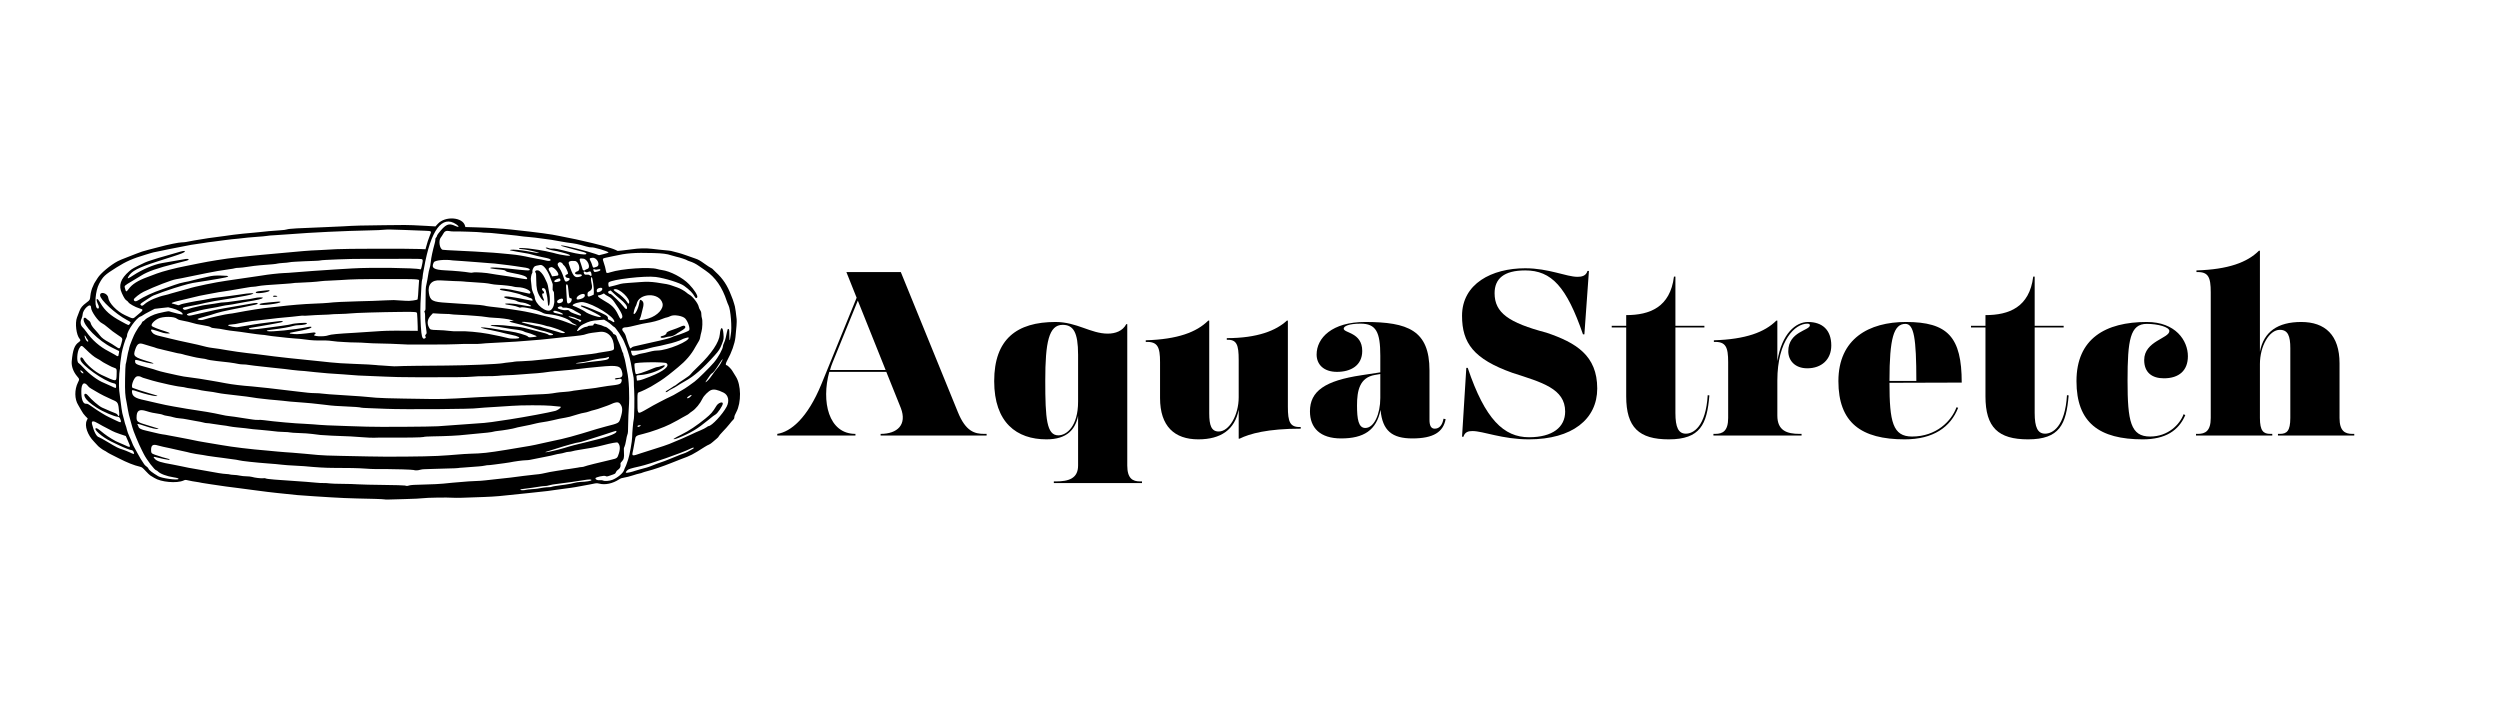 <svg xmlns="http://www.w3.org/2000/svg" xmlns:xlink="http://www.w3.org/1999/xlink" width="350" viewBox="0 0 262.5 75" height="100" preserveAspectRatio="xMidYMid meet"><defs><g></g><clipPath id="36f19c34ec"><path d="M 7.484 22.527 L 77.852 22.527 L 77.852 52.473 L 7.484 52.473 Z M 7.484 22.527 " clip-rule="nonzero"></path></clipPath></defs><g clip-path="url(#36f19c34ec)"><path fill="#000000" d="M 40.387 52.438 C 40.355 52.422 39.895 52.395 39.363 52.383 C 36.312 52.316 35.941 52.301 33.039 52.113 C 32.652 52.09 31.52 52.008 31.223 51.984 C 30.867 51.957 29.68 51.832 29.078 51.762 C 28.773 51.723 28.324 51.676 28.082 51.648 C 27.836 51.625 27.23 51.543 26.73 51.473 C 26.23 51.398 25.484 51.301 25.07 51.254 C 24.656 51.207 24.039 51.129 23.699 51.078 C 23.359 51.027 22.664 50.926 22.156 50.852 C 21.648 50.781 21.219 50.711 21.203 50.703 C 21.18 50.688 20.711 50.605 20.203 50.531 C 20.129 50.52 19.93 50.477 19.762 50.441 C 19.477 50.375 19.445 50.375 19.277 50.453 C 18.559 50.773 16.895 50.625 16.203 50.18 C 16.039 50.074 15.855 49.961 15.789 49.93 C 15.727 49.895 15.504 49.688 15.297 49.461 C 14.969 49.105 14.898 49.051 14.707 49.008 C 14.047 48.852 13.379 48.586 12.441 48.109 C 12.133 47.949 11.758 47.762 11.613 47.691 C 11.469 47.617 11.289 47.516 11.215 47.461 C 11.141 47.402 11.027 47.34 10.965 47.312 C 10.82 47.258 10.301 46.871 10.246 46.777 C 10.223 46.738 10.055 46.555 9.871 46.371 C 9.188 45.676 8.855 44.707 9.109 44.156 L 9.211 43.941 L 8.969 43.695 C 8.828 43.555 8.652 43.316 8.559 43.129 C 8.465 42.953 8.312 42.684 8.215 42.531 C 7.82 41.914 7.809 40.91 8.184 40.16 C 8.352 39.828 8.352 39.805 8.098 39.512 C 7.699 39.043 7.484 38.457 7.531 37.934 C 7.641 36.75 7.82 36.246 8.254 35.941 C 8.465 35.789 8.488 35.719 8.363 35.578 C 8.012 35.184 7.855 33.926 8.086 33.332 C 8.152 33.152 8.266 32.859 8.336 32.676 C 8.48 32.297 8.637 32.105 9.09 31.766 C 9.449 31.496 9.445 31.496 9.488 31.055 C 9.516 30.746 9.652 30.25 9.754 30.078 C 9.785 30.031 9.824 29.941 9.84 29.879 C 9.859 29.82 9.93 29.688 9.996 29.594 C 10.062 29.496 10.18 29.312 10.254 29.188 C 10.555 28.699 11.621 27.812 12.363 27.426 C 12.586 27.312 12.66 27.281 13.582 26.922 C 13.859 26.812 14.191 26.684 14.312 26.637 C 14.789 26.445 15.043 26.367 15.594 26.223 C 15.91 26.145 16.359 26.027 16.59 25.965 C 17.695 25.668 18.785 25.445 19.129 25.445 C 19.355 25.445 19.531 25.418 20.398 25.246 C 20.977 25.133 22.715 24.875 23.562 24.781 C 23.781 24.758 23.992 24.727 24.027 24.715 C 24.066 24.703 24.285 24.676 24.516 24.648 C 24.746 24.621 25.195 24.57 25.512 24.535 C 25.828 24.496 26.34 24.449 26.652 24.43 C 26.965 24.406 27.273 24.379 27.34 24.363 C 27.52 24.328 28.805 24.215 29.43 24.18 C 29.746 24.164 30.051 24.121 30.137 24.086 C 30.312 24.012 31.391 23.949 34.102 23.852 C 34.762 23.828 35.617 23.789 36.008 23.766 C 37.164 23.691 38.195 23.664 40.34 23.645 C 41.461 23.637 42.426 23.625 42.488 23.625 C 42.68 23.613 43.844 23.66 44.805 23.719 L 45.723 23.773 L 45.961 23.512 C 46.738 22.648 48.605 22.789 48.832 23.723 L 48.863 23.84 L 49.98 23.871 C 51.215 23.902 52.727 23.996 53.645 24.098 C 56.547 24.41 57.91 24.594 58.734 24.777 C 58.941 24.824 59.348 24.906 59.641 24.961 C 59.934 25.016 60.281 25.086 60.418 25.117 C 60.551 25.148 60.801 25.203 60.969 25.242 C 62.688 25.617 64.168 26.02 64.617 26.234 L 64.859 26.348 L 65.395 26.293 C 65.688 26.262 66.117 26.207 66.348 26.176 C 67.078 26.066 67.816 26.047 68.449 26.125 C 68.969 26.191 69.598 26.254 70.223 26.312 C 70.348 26.32 70.574 26.367 70.734 26.418 C 70.891 26.465 71.129 26.527 71.262 26.555 C 71.395 26.586 71.766 26.707 72.082 26.82 C 72.398 26.938 72.82 27.086 73.023 27.152 C 73.316 27.25 73.504 27.355 73.941 27.668 C 74.246 27.887 74.562 28.094 74.645 28.129 C 74.73 28.164 74.812 28.223 74.832 28.254 C 74.852 28.285 75 28.43 75.156 28.574 C 75.902 29.254 76.375 29.969 76.77 31.012 C 76.836 31.18 76.918 31.391 76.953 31.477 C 76.988 31.562 77.043 31.746 77.082 31.887 C 77.117 32.027 77.152 32.156 77.164 32.176 C 77.191 32.219 77.312 33.113 77.348 33.516 C 77.371 33.797 77.328 34.449 77.223 35.398 C 77.145 36.094 76.828 36.988 76.371 37.82 C 76.18 38.16 76.16 38.348 76.305 38.348 C 76.387 38.348 76.805 38.766 76.887 38.93 C 76.934 39.023 77.102 39.293 77.258 39.531 C 77.828 40.406 77.852 42.266 77.309 43.277 C 77.176 43.52 77.105 43.707 77.105 43.809 C 77.105 43.922 77.07 43.996 76.969 44.09 C 76.891 44.164 76.715 44.371 76.574 44.555 C 76.43 44.738 76.125 45.082 75.891 45.32 C 75.656 45.562 75.469 45.785 75.469 45.816 C 75.469 45.852 75.383 45.945 75.285 46.027 C 75.184 46.105 74.988 46.273 74.852 46.398 C 74.715 46.523 74.539 46.648 74.457 46.676 C 74.379 46.699 74.168 46.816 73.992 46.926 C 72.711 47.742 72.535 47.836 71.504 48.211 C 71.285 48.293 70.797 48.484 70.422 48.637 C 69.594 48.969 68.609 49.305 68.012 49.457 C 67.77 49.52 67.52 49.594 67.457 49.625 C 67.395 49.66 67.258 49.699 67.156 49.715 C 67.051 49.73 66.723 49.824 66.426 49.922 C 66.125 50.02 65.734 50.121 65.551 50.145 C 65.305 50.18 65.16 50.23 64.996 50.34 C 64.328 50.773 63.543 50.941 62.93 50.781 C 62.738 50.73 62.629 50.727 62.484 50.758 C 62.383 50.781 62.117 50.836 61.898 50.875 C 61.199 51 60.801 51.074 60.449 51.141 C 60.262 51.176 59.715 51.258 59.23 51.316 C 58.75 51.379 58.246 51.445 58.113 51.469 C 57.836 51.52 57.355 51.578 56.43 51.672 C 56.078 51.711 55.621 51.758 55.414 51.781 C 52.234 52.121 52.145 52.129 50.809 52.184 C 48.684 52.27 47.871 52.289 47.531 52.262 C 47.008 52.219 44.754 52.254 44.414 52.312 C 44.242 52.34 43.406 52.383 42.555 52.402 C 41.699 52.422 40.879 52.445 40.723 52.453 C 40.57 52.461 40.418 52.453 40.383 52.434 Z M 55.238 51.43 C 55.324 51.406 55.59 51.379 55.832 51.363 C 56.074 51.352 56.352 51.32 56.453 51.301 C 56.77 51.23 57.379 51.152 57.602 51.156 C 57.719 51.16 57.867 51.141 57.934 51.113 C 58.051 51.066 58.332 51.023 59.402 50.879 C 59.707 50.84 60.105 50.762 60.285 50.707 C 60.469 50.656 60.758 50.609 60.93 50.605 C 61.523 50.59 62.102 50.496 62.102 50.414 C 62.102 50.316 61.855 50.32 61.23 50.426 C 60.664 50.523 59.324 50.715 58.691 50.785 C 58.172 50.844 57.797 50.906 57.629 50.965 C 57.527 51.004 57.352 51.031 57.238 51.031 C 57.129 51.031 56.926 51.051 56.793 51.074 C 56.453 51.137 55.363 51.289 55.039 51.324 C 54.703 51.355 54.613 51.383 54.645 51.434 C 54.676 51.488 55.047 51.488 55.238 51.43 Z M 42.98 50.969 C 43.137 50.922 43.566 50.895 44.594 50.875 C 45.359 50.859 46.238 50.816 46.543 50.781 C 47.055 50.723 47.707 50.664 49.176 50.547 C 49.492 50.52 49.902 50.5 50.086 50.5 C 50.27 50.5 50.66 50.473 50.949 50.438 C 51.242 50.398 51.797 50.34 52.188 50.301 C 53.059 50.219 54.211 50.078 54.977 49.969 C 55.293 49.922 55.812 49.863 56.129 49.836 C 56.445 49.809 56.793 49.766 56.902 49.738 C 57.391 49.621 58.152 49.477 58.492 49.434 C 58.695 49.41 58.934 49.375 59.023 49.352 C 59.109 49.332 59.449 49.277 59.781 49.238 C 60.109 49.195 60.5 49.133 60.652 49.102 C 60.805 49.066 60.996 49.039 61.082 49.039 C 61.168 49.039 61.305 49.008 61.383 48.973 C 61.516 48.91 62.922 48.559 64.207 48.262 C 64.805 48.125 64.824 48.109 64.98 47.613 C 65.148 47.082 65.102 46.68 64.855 46.473 C 64.785 46.414 64.184 46.523 63.293 46.758 C 62.68 46.922 61.695 47.109 60.797 47.238 C 60.52 47.281 60.199 47.34 60.094 47.379 C 59.984 47.414 59.812 47.441 59.711 47.441 C 59.609 47.441 59.422 47.477 59.289 47.523 C 59.156 47.57 58.93 47.617 58.785 47.637 C 58.637 47.652 58.391 47.703 58.23 47.75 C 58.074 47.797 57.664 47.887 57.324 47.949 C 56.77 48.055 56.16 48.176 55.641 48.285 C 55.543 48.309 55.336 48.324 55.18 48.328 C 54.91 48.328 54.012 48.449 53.5 48.555 C 53.371 48.582 53.125 48.617 52.949 48.637 C 52.773 48.656 52.324 48.715 51.953 48.77 C 51.582 48.82 51.262 48.855 51.242 48.844 C 51.227 48.832 51.082 48.852 50.926 48.887 C 50.766 48.922 50.469 48.961 50.262 48.973 C 50.055 48.984 49.637 49.016 49.332 49.043 C 49.027 49.07 48.656 49.098 48.508 49.105 C 48.359 49.109 48.176 49.129 48.105 49.145 C 48.031 49.16 47.535 49.184 47.004 49.191 C 46.469 49.203 45.754 49.223 45.414 49.238 C 45.074 49.258 44.695 49.27 44.57 49.266 C 44.445 49.262 44.246 49.289 44.129 49.324 C 43.875 49.402 43.602 49.41 43.418 49.348 C 43.305 49.309 41.461 49.25 40.48 49.25 C 40.273 49.25 39.844 49.254 39.527 49.254 C 39.211 49.254 38.684 49.23 38.355 49.203 C 37.723 49.152 36.484 49.125 35 49.129 C 34.203 49.129 33.25 49.074 31.934 48.949 C 31.703 48.926 31.195 48.898 30.805 48.883 C 30.418 48.867 29.867 48.828 29.59 48.793 C 29.309 48.758 28.641 48.695 28.105 48.66 C 26.898 48.574 25.27 48.395 25.102 48.332 C 25.031 48.305 24.637 48.242 24.227 48.195 C 23.816 48.148 23.395 48.09 23.293 48.066 C 23.188 48.047 22.875 48.004 22.594 47.977 C 22.312 47.945 21.957 47.895 21.797 47.863 C 21.637 47.828 21.41 47.789 21.289 47.773 C 20.852 47.719 20.223 47.613 20.004 47.555 C 19.793 47.496 19.676 47.469 18.742 47.266 C 18.512 47.215 18.113 47.125 17.855 47.066 C 17.602 47.008 17.273 46.938 17.125 46.91 C 16.98 46.883 16.734 46.82 16.578 46.773 C 16.055 46.613 15.863 46.742 15.863 47.25 C 15.863 47.57 15.91 47.621 16.289 47.754 C 16.77 47.922 17.48 48.141 17.645 48.168 C 17.812 48.199 17.879 48.285 17.734 48.285 C 17.609 48.285 16.777 48.117 16.523 48.043 C 16.102 47.918 16.035 47.961 16.273 48.199 C 16.516 48.441 16.918 48.566 18.121 48.773 C 18.426 48.828 18.875 48.918 19.117 48.973 C 19.363 49.031 19.672 49.098 19.805 49.117 C 19.938 49.141 20.457 49.23 20.957 49.32 C 23.004 49.691 23.34 49.746 23.711 49.766 C 23.926 49.777 24.121 49.801 24.148 49.82 C 24.18 49.836 24.352 49.855 24.539 49.863 C 24.723 49.867 25.012 49.902 25.184 49.941 C 25.352 49.98 25.664 50.012 25.871 50.012 C 26.082 50.012 26.34 50.043 26.449 50.074 C 26.738 50.164 27.438 50.246 27.637 50.215 C 27.746 50.195 27.848 50.203 27.914 50.238 C 28.039 50.305 28.867 50.375 32.133 50.59 C 32.523 50.617 33.016 50.66 33.223 50.684 C 33.434 50.707 33.762 50.727 33.953 50.719 C 34.145 50.715 34.441 50.73 34.613 50.758 C 34.781 50.781 35.391 50.805 35.961 50.805 C 36.535 50.809 37.273 50.828 37.602 50.855 C 37.93 50.879 39.133 50.906 40.277 50.918 C 41.422 50.93 42.43 50.957 42.516 50.98 C 42.73 51.039 42.742 51.039 42.98 50.969 Z M 64.324 50.375 C 64.848 50.16 65.414 49.688 65.52 49.375 C 65.559 49.254 65.625 49.094 65.668 49.02 C 65.711 48.941 65.777 48.773 65.82 48.637 C 65.863 48.504 65.926 48.324 65.957 48.238 C 66.102 47.84 66.379 46.297 66.375 45.891 C 66.371 45.523 66.492 44.172 66.539 44.07 C 66.602 43.926 66.637 41.742 66.59 41.035 C 66.566 40.742 66.551 40.312 66.555 40.082 C 66.555 39.801 66.527 39.547 66.469 39.32 C 66.418 39.133 66.359 38.82 66.332 38.633 C 66.305 38.441 66.262 38.207 66.238 38.109 C 66.215 38.012 66.164 37.801 66.133 37.645 C 66.059 37.297 65.781 36.43 65.684 36.258 C 65.648 36.191 65.578 36.023 65.531 35.883 C 65.402 35.512 64.594 34.316 64.469 34.316 C 64.445 34.316 64.336 34.23 64.227 34.125 C 64.117 34.016 63.895 33.848 63.73 33.746 L 63.426 33.566 L 62.898 33.609 C 62.047 33.68 61.902 33.719 61.203 34.066 C 60.922 34.203 60.742 34.398 60.586 34.727 C 60.551 34.801 60.703 34.754 60.848 34.652 C 61.105 34.461 61.41 34.316 61.543 34.316 C 61.613 34.316 61.695 34.289 61.723 34.254 C 61.758 34.215 61.863 34.191 62.027 34.195 C 62.164 34.195 62.285 34.176 62.293 34.152 C 62.348 33.98 62.426 33.941 62.574 34 C 62.656 34.035 62.816 34.078 62.93 34.098 C 63.043 34.117 63.215 34.176 63.312 34.227 C 63.414 34.277 63.523 34.316 63.559 34.316 C 63.715 34.316 64.383 34.891 64.383 35.023 C 64.383 35.047 64.43 35.078 64.484 35.094 C 64.637 35.141 64.73 35.242 64.762 35.398 C 64.777 35.473 64.863 35.695 64.957 35.891 C 65.051 36.086 65.18 36.422 65.246 36.633 C 65.309 36.848 65.379 37.031 65.402 37.047 C 65.426 37.059 65.445 37.117 65.445 37.168 C 65.445 37.223 65.484 37.367 65.531 37.488 C 65.574 37.609 65.648 37.91 65.688 38.152 C 65.727 38.395 65.797 38.766 65.844 38.973 C 66.043 39.859 66.121 41.578 66.023 42.844 C 65.992 43.227 65.965 43.973 65.957 44.504 C 65.953 45.277 65.938 45.5 65.879 45.621 C 65.84 45.707 65.773 45.996 65.734 46.266 C 65.691 46.531 65.617 46.82 65.57 46.906 C 65.496 47.043 65.492 47.121 65.516 47.512 C 65.551 48.043 65.504 48.234 65.285 48.465 C 65.148 48.605 65.137 48.641 65.16 48.797 C 65.188 49.004 65.074 49.223 64.871 49.34 C 64.797 49.379 64.711 49.484 64.676 49.574 C 64.605 49.75 64.613 49.742 64.078 49.926 C 63.73 50.047 63.703 50.051 63.578 49.984 C 63.418 49.902 62.523 50.102 62.523 50.219 C 62.523 50.355 62.719 50.445 62.965 50.422 C 63.113 50.41 63.254 50.418 63.305 50.449 C 63.473 50.547 63.996 50.508 64.324 50.375 Z M 18.738 50.297 C 18.797 50.238 18.613 50.176 18.227 50.117 C 17.516 50.012 16.809 49.746 16.582 49.5 C 16.523 49.441 16.453 49.391 16.422 49.391 C 16.254 49.391 15.398 48.281 15.094 47.668 C 15.035 47.555 14.961 47.402 14.922 47.328 C 14.562 46.633 13.969 45.199 13.891 44.848 C 13.875 44.773 13.812 44.547 13.75 44.34 C 13.574 43.742 13.469 43.32 13.426 43.008 C 13.406 42.848 13.348 42.531 13.301 42.297 C 13.137 41.504 13.113 41.168 13.133 39.75 C 13.145 38.988 13.172 38.324 13.195 38.262 C 13.223 38.203 13.285 37.883 13.34 37.555 C 13.395 37.227 13.469 36.887 13.5 36.805 C 13.535 36.723 13.562 36.605 13.562 36.539 C 13.562 36.395 14.109 35.043 14.227 34.895 C 14.273 34.832 14.371 34.672 14.441 34.539 C 14.512 34.406 14.633 34.238 14.707 34.164 C 14.781 34.094 14.867 33.969 14.891 33.891 C 14.918 33.805 14.973 33.742 15.008 33.742 C 15.047 33.742 15.141 33.672 15.215 33.59 C 15.438 33.348 16.129 33.008 16.617 32.898 C 17.797 32.633 17.641 32.648 18 32.762 C 18.176 32.816 18.449 32.887 18.609 32.922 C 18.766 32.953 18.961 32.992 19.039 33.012 C 19.152 33.035 19.184 33.027 19.184 32.977 C 19.184 32.805 18.645 32.508 18.078 32.367 L 17.66 32.266 L 16.949 32.344 L 16.238 32.426 L 15.691 32.711 C 15.387 32.867 15.078 33.039 15.004 33.098 C 14.93 33.152 14.82 33.215 14.758 33.23 C 14.324 33.363 13.34 34.75 13.34 35.227 C 13.34 35.289 13.312 35.383 13.277 35.438 C 13.152 35.629 12.855 36.605 12.77 37.109 C 12.668 37.711 12.57 38.57 12.602 38.602 C 12.613 38.613 12.605 38.703 12.582 38.797 C 12.496 39.18 12.461 40.527 12.52 41.035 C 12.715 42.652 12.836 43.465 12.895 43.582 C 12.914 43.621 12.973 43.848 13.031 44.094 C 13.086 44.336 13.156 44.59 13.191 44.656 C 13.227 44.723 13.281 44.922 13.32 45.098 C 13.355 45.273 13.48 45.609 13.594 45.844 C 13.707 46.074 13.832 46.371 13.875 46.496 C 13.914 46.621 14.016 46.832 14.094 46.961 C 14.172 47.09 14.348 47.406 14.48 47.664 C 14.699 48.078 14.816 48.27 15.141 48.75 C 15.195 48.828 15.309 48.938 15.391 48.988 C 15.477 49.039 15.566 49.141 15.59 49.207 C 15.641 49.359 15.973 49.617 16.609 50 C 16.973 50.219 18.586 50.441 18.738 50.297 Z M 66.145 49.59 C 66.316 49.551 66.555 49.484 66.676 49.438 C 66.801 49.395 67 49.332 67.121 49.305 C 67.723 49.16 68.203 49.012 68.551 48.859 C 68.762 48.77 69.133 48.629 69.379 48.551 C 69.621 48.473 69.969 48.344 70.152 48.262 C 70.336 48.184 70.535 48.102 70.594 48.086 C 70.656 48.07 70.875 47.977 71.082 47.887 C 71.289 47.793 71.578 47.684 71.723 47.641 C 71.871 47.598 72.098 47.5 72.234 47.422 C 72.367 47.34 72.562 47.23 72.664 47.18 C 72.855 47.086 72.91 47 72.785 47 C 72.746 47 72.625 47.047 72.508 47.105 C 71.637 47.547 68.25 48.727 67.164 48.969 C 66.215 49.18 65.973 49.258 65.848 49.395 C 65.605 49.652 65.672 49.695 66.145 49.59 Z M 45.945 47.871 C 46.652 47.836 47.566 47.77 47.98 47.73 C 48.395 47.691 49.023 47.652 49.375 47.641 C 50.633 47.613 51.246 47.543 53.184 47.227 C 55.867 46.785 55.852 46.789 56.812 46.57 C 57.289 46.465 57.816 46.348 57.984 46.312 C 59.344 46.039 60.273 45.785 62.656 45.047 C 62.887 44.977 63.316 44.855 63.609 44.781 C 64.992 44.43 64.988 44.434 65.152 43.902 C 65.406 43.098 65.391 42.715 65.086 42.367 C 64.91 42.168 64.633 42.203 63.953 42.523 C 63.848 42.57 63.746 42.609 63.727 42.609 C 63.703 42.609 63.469 42.691 63.203 42.793 C 62.941 42.895 62.586 43.004 62.414 43.043 C 62.246 43.078 61.988 43.152 61.84 43.211 C 61.691 43.266 61.465 43.324 61.332 43.34 C 61.199 43.355 60.902 43.43 60.668 43.504 C 59.863 43.754 59.668 43.805 59.359 43.855 C 58.938 43.922 58.445 44.023 58.074 44.121 C 57.906 44.164 57.625 44.223 57.457 44.25 C 56.711 44.367 56.359 44.43 56.328 44.449 C 56.281 44.48 55.16 44.719 54.648 44.812 C 54.441 44.848 54.195 44.906 54.094 44.941 C 53.898 45.012 52.789 45.199 52.254 45.25 C 52.07 45.27 51.871 45.301 51.812 45.324 C 51.684 45.375 50.859 45.473 49.996 45.539 C 49.668 45.566 49.16 45.613 48.867 45.648 C 48.125 45.738 46.902 45.797 45.395 45.82 C 44.887 45.828 44.539 45.852 44.48 45.883 C 44.387 45.934 42.609 45.965 40.699 45.945 C 40.176 45.941 39.562 45.945 39.332 45.961 C 39.098 45.973 38.582 45.953 38.145 45.914 C 37.719 45.875 37.117 45.836 36.812 45.824 C 35.5 45.781 33.969 45.711 33.641 45.672 C 33.445 45.648 33.047 45.602 32.754 45.562 C 32.461 45.523 31.855 45.48 31.402 45.469 C 30.953 45.457 30.516 45.426 30.43 45.402 C 30.344 45.379 30.102 45.359 29.887 45.359 C 29.5 45.359 28.941 45.312 28.305 45.227 C 28.121 45.203 27.703 45.16 27.375 45.137 C 26.77 45.094 26.336 45.047 25.738 44.961 C 25.555 44.938 25.172 44.898 24.887 44.875 C 24.598 44.848 24.25 44.801 24.109 44.77 C 23.969 44.734 23.566 44.672 23.215 44.633 C 22.859 44.59 22.426 44.527 22.25 44.492 C 22.074 44.457 21.844 44.43 21.738 44.43 C 21.633 44.43 21.461 44.398 21.352 44.363 C 21.242 44.328 20.887 44.258 20.559 44.207 C 20.23 44.156 19.801 44.078 19.605 44.031 C 19.41 43.988 19.074 43.938 18.852 43.926 C 18.633 43.91 18.344 43.859 18.211 43.812 C 18.078 43.766 17.797 43.703 17.594 43.676 C 17.387 43.648 17.176 43.598 17.129 43.566 C 17.078 43.539 16.961 43.5 16.863 43.484 C 16.086 43.367 15.82 43.309 15.367 43.164 C 14.617 42.926 14.34 43.105 14.34 43.832 C 14.34 44.277 14.422 44.332 15.578 44.676 C 16.559 44.965 16.734 45.027 16.602 45.043 C 16.379 45.066 15.941 44.969 15.195 44.723 C 14.441 44.473 14.359 44.461 14.461 44.621 C 14.496 44.676 14.535 44.77 14.551 44.832 C 14.59 44.98 14.855 45.113 15.301 45.207 C 15.477 45.242 15.891 45.34 16.219 45.426 C 16.547 45.508 16.926 45.59 17.059 45.605 C 17.195 45.617 17.484 45.668 17.703 45.715 C 17.922 45.762 18.289 45.828 18.52 45.867 C 18.754 45.902 19.328 46.016 19.805 46.113 C 20.836 46.328 20.938 46.348 21.508 46.441 C 22.348 46.578 22.793 46.652 23.281 46.738 C 24.453 46.945 26.254 47.164 28.059 47.312 C 28.375 47.336 28.883 47.387 29.188 47.418 C 29.492 47.449 29.832 47.477 29.941 47.48 C 30.051 47.484 30.379 47.508 30.672 47.531 C 30.961 47.559 31.57 47.609 32.02 47.645 C 32.469 47.68 33.09 47.738 33.391 47.773 C 33.723 47.812 34.691 47.848 35.805 47.867 C 36.828 47.887 38.121 47.91 38.684 47.926 C 40.512 47.977 44.574 47.945 45.945 47.871 Z M 67.418 47.551 C 67.805 47.418 68.492 47.199 68.941 47.066 C 69.395 46.93 69.992 46.727 70.27 46.617 C 71.043 46.309 72.285 45.773 72.676 45.574 C 72.867 45.477 73.246 45.309 73.52 45.199 C 73.789 45.086 74.086 44.938 74.176 44.867 C 74.266 44.797 74.367 44.738 74.398 44.738 C 74.727 44.738 75.875 43.504 76.297 42.703 C 76.613 42.098 76.477 41.473 75.969 41.223 C 75.344 40.918 74.965 40.84 74.668 40.957 C 74.395 41.062 73.906 41.543 73.766 41.844 C 73.516 42.371 73.043 42.949 72.652 43.199 C 72.523 43.281 72.391 43.387 72.352 43.43 C 72.316 43.473 72.148 43.578 71.98 43.66 C 71.812 43.742 71.641 43.836 71.602 43.867 C 71.543 43.918 70.918 44.258 70.359 44.543 C 69.719 44.871 68.316 45.375 67.527 45.562 C 66.758 45.746 66.727 45.77 66.664 46.246 C 66.648 46.379 66.574 46.773 66.504 47.121 C 66.324 47.973 66.25 47.941 67.414 47.551 Z M 70.738 46.074 C 70.793 46.023 71.227 45.781 71.57 45.617 C 72.332 45.242 73.145 44.699 74.059 43.957 C 74.66 43.465 74.82 43.281 75.227 42.609 C 75.418 42.297 75.895 42.129 75.895 42.375 C 75.895 42.594 75.344 43.414 75.117 43.531 C 74.984 43.602 74.875 43.684 74.371 44.098 C 73.234 45.035 72.527 45.461 71.223 45.984 C 70.91 46.109 70.648 46.156 70.738 46.074 Z M 14.074 47.621 C 14.074 47.461 13.941 47.266 13.828 47.266 C 13.691 47.266 13.074 47.031 12.504 46.758 C 12.285 46.652 11.918 46.477 11.688 46.367 C 10.707 45.898 9.664 44.961 10.129 44.961 C 10.176 44.961 10.332 45.055 10.473 45.168 C 10.617 45.285 10.824 45.449 10.934 45.539 C 11.312 45.844 12.191 46.375 12.438 46.449 C 12.5 46.465 12.754 46.578 13.004 46.695 C 13.75 47.051 13.766 47.035 13.441 46.312 L 13.207 45.781 L 12.59 45.574 C 12.25 45.461 11.895 45.316 11.797 45.258 C 11.699 45.195 11.43 45.055 11.199 44.945 C 10.969 44.832 10.578 44.621 10.336 44.477 C 9.781 44.145 9.574 44.164 9.664 44.539 C 9.855 45.324 10.137 45.852 10.387 45.906 C 10.457 45.922 10.883 46.156 11.332 46.426 C 12.234 46.969 12.441 47.074 12.914 47.215 C 13.09 47.27 13.395 47.391 13.598 47.488 C 13.973 47.672 14.078 47.699 14.078 47.621 Z M 57.617 47.441 C 57.762 47.418 57.98 47.367 58.102 47.336 C 58.223 47.301 58.441 47.25 58.586 47.223 C 58.734 47.191 59.031 47.109 59.25 47.039 C 59.797 46.859 60.633 46.641 61.664 46.402 C 63.551 45.965 64.719 45.555 64.719 45.332 C 64.719 45.203 64.84 45.176 63.738 45.539 C 63.219 45.707 62.691 45.875 62.57 45.914 C 62.449 45.949 62.004 46.09 61.586 46.227 C 61.164 46.363 60.793 46.465 60.758 46.453 C 60.688 46.426 59.324 46.805 58.41 47.102 C 58.07 47.215 57.652 47.344 57.48 47.395 C 57.141 47.492 57.207 47.516 57.617 47.441 Z M 45.973 44.758 C 47.371 44.664 48.691 44.566 49.602 44.496 C 50.066 44.457 50.621 44.418 50.844 44.406 C 51.18 44.383 51.719 44.309 53.543 44.031 C 55.09 43.793 57.691 43.309 58.316 43.141 C 58.527 43.082 58.875 42.844 58.875 42.758 C 58.875 42.691 58.875 42.691 58.633 42.68 C 58.535 42.672 58.188 42.641 57.859 42.605 C 57.176 42.535 54.645 42.539 53.762 42.613 C 53.219 42.656 52.648 42.695 52.059 42.723 C 51.391 42.758 50.219 42.84 50.156 42.855 C 49.789 42.957 42.402 43.008 40.527 42.926 C 39.871 42.898 39.035 42.863 38.668 42.852 C 38.305 42.84 37.973 42.82 37.938 42.805 C 37.832 42.758 37.105 42.703 36.012 42.66 C 35.453 42.637 34.863 42.598 34.707 42.574 C 34.547 42.551 34.27 42.516 34.086 42.5 C 33.902 42.488 33.547 42.445 33.289 42.41 C 33.035 42.375 32.406 42.316 31.895 42.277 C 30.617 42.184 30.043 42.133 29.703 42.082 C 29.547 42.059 29.238 42.027 29.02 42.016 C 28.797 42 28.461 41.973 28.266 41.949 C 28.07 41.926 27.691 41.883 27.426 41.855 C 27.156 41.828 26.77 41.777 26.562 41.738 C 26.355 41.703 26.047 41.656 25.875 41.637 C 24.738 41.5 24 41.41 23.617 41.371 C 23.375 41.344 23.043 41.293 22.887 41.258 C 22.578 41.188 22.211 41.133 21.602 41.059 C 21.398 41.035 21.199 41.004 21.168 40.992 C 21.043 40.945 20.461 40.844 20.055 40.793 C 19.824 40.766 19.574 40.723 19.5 40.699 C 19.43 40.672 19.219 40.637 19.035 40.617 C 18.852 40.598 18.543 40.551 18.352 40.508 C 18.156 40.469 17.887 40.414 17.754 40.387 C 17.328 40.309 15.879 39.945 15.672 39.863 C 15.562 39.82 15.363 39.762 15.23 39.73 C 15.094 39.699 14.926 39.641 14.852 39.594 C 14.703 39.504 14.5 39.477 14.355 39.527 C 14.047 39.629 13.695 40.629 13.934 40.727 C 14.203 40.84 15.125 41.137 15.73 41.309 C 16.551 41.543 16.664 41.59 16.395 41.59 C 16.125 41.594 15.156 41.359 14.5 41.133 C 13.887 40.922 13.855 40.922 13.855 41.078 C 13.855 41.594 14.168 41.816 15.164 42.016 C 15.359 42.055 15.957 42.195 16.492 42.324 C 17.027 42.453 17.805 42.613 18.219 42.68 C 18.633 42.742 19.039 42.812 19.125 42.836 C 19.211 42.855 19.418 42.895 19.59 42.918 C 21.285 43.164 22.352 43.348 23.227 43.543 C 23.547 43.617 23.875 43.676 23.957 43.676 C 24.039 43.676 24.344 43.715 24.637 43.762 C 24.93 43.809 25.395 43.883 25.676 43.922 C 25.957 43.961 26.344 44.02 26.539 44.051 C 26.734 44.086 26.992 44.102 27.113 44.09 C 27.238 44.078 27.496 44.09 27.691 44.117 C 28.715 44.262 31.141 44.477 31.918 44.496 C 32.148 44.5 32.578 44.527 32.871 44.555 C 33.75 44.637 34.73 44.688 36.523 44.738 C 37.461 44.766 38.367 44.793 38.535 44.801 C 39.633 44.844 45.188 44.809 45.973 44.758 Z M 67.207 44.742 L 67.312 44.652 L 67.191 44.652 C 67.031 44.648 66.934 44.691 66.934 44.766 C 66.934 44.855 67.086 44.844 67.207 44.742 Z M 12.668 44.113 C 12.605 43.879 12.512 43.762 12.383 43.762 C 12.051 43.762 10.812 43.234 10.168 42.816 C 9.441 42.344 9.09 42.031 8.914 41.691 C 8.738 41.355 8.973 41.207 9.215 41.504 C 9.586 41.957 10.383 42.645 10.719 42.797 C 11.199 43.016 11.996 43.355 12.145 43.402 C 12.238 43.434 12.32 43.5 12.352 43.562 C 12.461 43.801 12.551 43.699 12.52 43.375 C 12.414 42.238 12.414 42.234 11.785 41.969 C 11.262 41.746 10.523 41.375 10.09 41.109 C 9.941 41.016 9.715 40.887 9.59 40.816 C 9.465 40.75 9.32 40.641 9.273 40.574 C 8.852 40.004 8.543 40.211 8.539 41.07 C 8.531 41.941 8.719 42.426 9.047 42.395 C 9.188 42.383 9.273 42.426 9.695 42.727 C 10.293 43.152 11.074 43.633 11.418 43.789 C 11.559 43.852 11.895 44.012 12.16 44.145 C 12.691 44.402 12.746 44.402 12.672 44.109 Z M 67.633 43.117 C 67.883 42.984 68.141 42.836 68.203 42.793 C 68.391 42.66 70.062 41.785 70.414 41.637 C 70.59 41.559 70.867 41.414 71.031 41.305 C 71.195 41.199 71.453 41.055 71.598 40.977 C 71.746 40.902 72.066 40.695 72.309 40.52 C 72.551 40.34 72.836 40.133 72.941 40.062 C 73.199 39.887 74.531 38.57 74.961 38.066 C 75.414 37.527 75.91 36.629 75.91 36.34 C 75.91 36.277 75.961 36.125 76.02 36.008 C 76.082 35.887 76.16 35.656 76.195 35.488 C 76.422 34.441 76.398 34.516 76.508 34.555 C 76.578 34.582 76.594 34.738 76.586 35.438 C 76.586 35.609 76.602 35.727 76.625 35.715 C 76.645 35.699 76.664 35.637 76.664 35.57 C 76.664 35.504 76.695 35.309 76.73 35.141 C 76.875 34.453 76.723 32.5 76.488 32.051 C 76.434 31.945 76.355 31.754 76.312 31.617 C 75.84 30.16 75.113 29.113 74.09 28.414 C 73.902 28.285 73.594 28.07 73.402 27.938 C 73.062 27.699 72.762 27.547 72.379 27.426 C 72.273 27.395 72.164 27.348 72.133 27.32 C 72.059 27.258 71.34 27.023 71.027 26.961 C 70.887 26.93 70.637 26.859 70.469 26.805 C 70.062 26.66 69.527 26.594 68.609 26.57 C 66.59 26.516 65.789 26.578 64.445 26.883 C 64.117 26.957 63.73 27.039 63.582 27.066 C 63.27 27.129 63.25 27.172 63.379 27.527 C 63.488 27.84 63.59 28.207 63.629 28.461 C 63.668 28.703 63.703 28.715 64.098 28.586 C 65.266 28.207 68.191 28.008 69.008 28.25 C 69.141 28.293 69.355 28.336 69.484 28.352 C 70.363 28.461 71.676 29.145 72.352 29.848 C 72.906 30.422 73.301 31.051 73.211 31.215 C 73.145 31.344 73.043 31.324 72.957 31.168 C 72.734 30.762 72.438 30.461 71.828 30.012 C 71.414 29.707 69.809 29.203 68.859 29.082 C 67.727 28.934 64.223 29.34 63.914 29.652 C 63.84 29.723 63.883 30.133 63.961 30.121 C 64.09 30.102 65.047 29.852 65.168 29.805 C 65.234 29.777 65.582 29.734 65.941 29.711 C 66.301 29.688 66.887 29.645 67.238 29.617 C 67.883 29.566 68.363 29.582 68.941 29.664 C 69.918 29.805 70.215 29.863 70.516 29.973 C 70.695 30.043 70.953 30.133 71.086 30.172 C 71.375 30.262 71.902 30.555 72.086 30.727 C 72.16 30.797 72.281 30.883 72.355 30.922 C 72.711 31.098 73.305 31.859 73.367 32.215 C 73.383 32.312 73.449 32.469 73.516 32.562 C 73.609 32.699 73.637 32.793 73.641 33.008 C 73.645 33.156 73.672 33.332 73.699 33.402 C 73.785 33.629 73.758 34.492 73.652 34.832 C 73.602 35 73.543 35.254 73.523 35.395 C 73.496 35.582 73.438 35.734 73.309 35.93 C 73.211 36.078 73.07 36.32 72.992 36.469 C 72.594 37.215 71.992 37.914 71.195 38.559 C 71.102 38.637 70.895 38.805 70.734 38.938 C 69.965 39.57 69.508 39.898 68.898 40.262 C 68.68 40.391 68.43 40.543 68.344 40.598 C 68.164 40.715 67.312 41.121 67.148 41.168 C 66.938 41.23 66.93 41.25 66.93 41.98 C 66.93 43.527 66.914 43.504 67.633 43.117 Z M 69.891 41.156 C 69.891 41.109 70.023 40.992 70.113 40.961 C 70.148 40.945 70.328 40.836 70.508 40.711 C 70.688 40.586 70.855 40.48 70.883 40.48 C 70.906 40.48 70.988 40.422 71.062 40.352 C 71.137 40.281 71.477 40.043 71.816 39.828 C 72.172 39.598 72.461 39.383 72.492 39.32 C 72.52 39.262 72.906 38.863 73.348 38.441 C 74.707 37.137 75.516 35.93 75.582 35.102 C 75.652 34.262 75.898 34.227 75.961 35.043 C 76.004 35.559 75.992 35.637 75.812 36.094 C 75.586 36.664 75.488 36.816 75.043 37.312 C 73.793 38.707 72.879 39.504 71.906 40.039 C 71.59 40.215 71.23 40.43 71.113 40.516 C 70.992 40.602 70.754 40.738 70.586 40.816 C 70.414 40.898 70.234 41.004 70.184 41.051 C 70.078 41.148 69.891 41.215 69.891 41.156 Z M 47.824 41.84 C 48.531 41.801 49.668 41.738 50.348 41.699 C 51.031 41.66 52.371 41.602 53.324 41.566 C 54.281 41.535 55.082 41.496 55.102 41.48 C 55.125 41.469 55.688 41.438 56.352 41.414 C 57.48 41.375 57.746 41.352 58.449 41.23 C 58.594 41.203 58.973 41.168 59.289 41.148 C 59.605 41.125 59.926 41.09 60.004 41.066 C 60.078 41.043 60.355 41 60.621 40.973 C 60.887 40.941 61.223 40.898 61.371 40.875 C 61.516 40.852 61.844 40.812 62.102 40.789 C 62.355 40.762 62.754 40.703 62.984 40.656 C 63.219 40.609 63.598 40.551 63.828 40.523 C 65.078 40.383 65.188 40.348 65.27 40.023 C 65.328 39.781 65.195 39.715 64.848 39.816 C 64.762 39.84 64.652 39.848 64.605 39.832 C 64.461 39.789 64.648 39.684 64.871 39.684 C 65.266 39.684 65.41 39.512 65.336 39.141 C 65.18 38.391 64.914 38.32 62.918 38.512 C 61.66 38.633 61.426 38.656 60.727 38.746 C 60.352 38.797 59.605 38.867 59.074 38.906 C 58.543 38.945 57.973 38.996 57.812 39.02 C 57.652 39.039 57.297 39.086 57.027 39.125 C 56.758 39.16 56.16 39.215 55.695 39.238 C 55.234 39.266 54.648 39.309 54.395 39.336 C 54.141 39.359 53.637 39.391 53.273 39.398 C 52.914 39.406 52.465 39.434 52.281 39.461 C 52.094 39.484 51.512 39.504 50.988 39.5 C 50.465 39.496 49.836 39.52 49.586 39.551 C 49.168 39.602 47.418 39.621 44.723 39.613 C 44.164 39.609 43.605 39.609 43.484 39.609 C 42.672 39.617 40.879 39.578 40.473 39.547 C 40.207 39.527 39.57 39.5 39.059 39.488 C 38.176 39.465 36.938 39.398 36.602 39.352 C 36.516 39.34 36.266 39.32 36.047 39.309 C 34.715 39.23 34.07 39.18 33.105 39.078 C 31.883 38.945 31.902 38.949 31.355 38.914 C 31.137 38.898 30.836 38.867 30.691 38.844 C 30.41 38.801 29.648 38.711 28.477 38.594 C 28.09 38.555 27.641 38.504 27.48 38.484 C 27.324 38.465 26.977 38.426 26.707 38.398 C 26.438 38.371 26.141 38.328 26.043 38.309 C 25.945 38.285 25.73 38.266 25.566 38.266 C 25.398 38.266 25.18 38.246 25.078 38.223 C 24.574 38.113 23.641 37.988 22.766 37.91 C 22.367 37.875 21.719 37.762 21.637 37.711 C 21.617 37.695 21.371 37.656 21.098 37.621 C 20.824 37.582 20.461 37.516 20.289 37.469 C 20.117 37.422 19.859 37.363 19.715 37.332 C 19.566 37.305 19.332 37.242 19.191 37.195 C 19.035 37.152 18.875 37.117 18.816 37.117 C 18.758 37.117 18.512 37.062 18.273 37 C 18.031 36.934 17.738 36.867 17.617 36.844 C 17.492 36.824 17.344 36.789 17.285 36.766 C 17.223 36.742 17.016 36.691 16.828 36.652 C 16.637 36.617 16.445 36.562 16.395 36.539 C 16.348 36.512 16.094 36.434 15.832 36.363 C 15.57 36.293 15.238 36.191 15.098 36.141 C 14.602 35.973 14.414 36.082 14.211 36.664 C 13.949 37.426 14.023 37.492 15.734 38.004 C 15.918 38.059 16.086 38.121 16.109 38.145 C 16.199 38.227 15.531 38.121 15.004 37.969 C 14.207 37.742 14.184 37.738 14.184 37.91 C 14.184 38.223 14.273 38.27 15.512 38.598 C 15.938 38.711 16.375 38.84 16.484 38.887 C 16.594 38.934 17.016 39.043 17.414 39.133 C 17.816 39.223 18.355 39.344 18.609 39.398 C 19.117 39.516 19.418 39.562 20.094 39.645 C 20.562 39.699 21.219 39.801 22.086 39.953 C 22.379 40.004 22.738 40.066 22.883 40.09 C 23.027 40.113 23.398 40.18 23.703 40.242 C 24.344 40.367 25.477 40.504 26.426 40.57 C 26.789 40.598 27.578 40.68 28.172 40.75 C 29.332 40.895 29.945 40.965 31.207 41.109 C 31.645 41.16 32.152 41.219 32.336 41.238 C 32.516 41.262 32.867 41.277 33.113 41.281 C 33.359 41.281 33.66 41.301 33.781 41.324 C 33.969 41.359 34.809 41.422 36.52 41.527 C 37.613 41.594 38.289 41.645 38.645 41.684 C 39.77 41.809 40.449 41.828 45.418 41.898 C 46.074 41.906 47.051 41.883 47.809 41.84 Z M 72.488 41.66 C 72.574 41.574 72.637 41.492 72.625 41.48 C 72.562 41.418 72.145 41.68 72.145 41.777 C 72.145 41.871 72.348 41.801 72.488 41.66 Z M 12.191 40.559 C 12.191 40.34 12.148 40.289 11.926 40.242 C 10.926 40.027 8.523 38.32 8.445 37.77 C 8.398 37.457 8.609 37.438 8.777 37.742 C 9.078 38.277 9.969 39.043 10.664 39.367 C 12.293 40.121 12.215 40.121 12.246 39.309 C 12.27 38.734 12.254 38.699 11.961 38.605 C 11.832 38.566 11.637 38.48 11.527 38.414 C 11.418 38.352 11.207 38.238 11.062 38.168 C 10.914 38.094 10.727 37.98 10.641 37.914 C 10.555 37.844 10.359 37.727 10.203 37.648 C 9.898 37.492 9.516 37.18 8.961 36.629 C 8.559 36.23 8.539 36.23 8.332 36.555 C 8.082 36.949 8.027 38.016 8.254 38.121 C 8.316 38.152 8.543 38.371 8.758 38.609 C 9.375 39.285 10.266 39.949 10.895 40.195 C 11.059 40.258 11.395 40.41 11.637 40.527 C 12.191 40.797 12.191 40.797 12.191 40.559 Z M 74.332 39.945 C 74.441 39.84 74.66 39.562 74.82 39.324 C 74.98 39.082 75.195 38.801 75.293 38.691 C 75.395 38.586 75.562 38.352 75.664 38.172 C 76.039 37.512 75.906 37.578 75.473 38.27 C 75.086 38.883 74.91 39.117 74.777 39.184 C 74.711 39.219 74.621 39.301 74.578 39.367 C 74.535 39.434 74.41 39.621 74.293 39.781 C 73.996 40.195 74.008 40.242 74.332 39.945 Z M 68.285 39.535 C 69.715 38.961 70.355 38.434 69.98 38.137 C 69.789 37.988 66.789 38.016 66.637 38.172 C 66.57 38.234 66.68 39.184 66.762 39.266 C 66.84 39.344 67.594 39.098 68.66 38.648 C 68.805 38.586 68.98 38.535 69.047 38.535 C 69.113 38.535 69.273 38.496 69.398 38.445 C 69.832 38.281 69.945 38.359 69.625 38.598 C 69.129 38.965 68.062 39.316 67.297 39.375 C 66.785 39.41 66.809 39.395 66.848 39.711 L 66.879 39.965 L 67.125 39.934 C 67.273 39.918 67.723 39.762 68.285 39.535 Z M 8.742 39.117 C 8.676 38.988 8.43 38.824 8.43 38.902 C 8.43 39.008 8.609 39.199 8.703 39.199 C 8.773 39.199 8.781 39.188 8.742 39.113 Z M 43.805 38.41 C 44.836 38.402 46.211 38.387 46.859 38.383 C 49.027 38.371 52.273 38.234 52.789 38.137 C 52.922 38.109 53.234 38.07 53.484 38.047 C 53.73 38.027 53.957 37.996 53.984 37.98 C 54.012 37.961 54.367 37.941 54.773 37.93 C 55.422 37.91 56.227 37.844 57.172 37.734 C 57.328 37.719 57.777 37.672 58.168 37.633 C 58.555 37.594 59.266 37.508 59.738 37.445 C 60.215 37.383 60.781 37.316 61 37.293 C 61.859 37.203 62.586 37.113 62.625 37.09 C 62.645 37.074 62.918 37.027 63.227 36.98 C 64.449 36.797 64.477 36.785 64.473 36.504 C 64.469 35.422 63.828 34.727 62.949 34.848 C 62.754 34.875 62.406 34.918 62.172 34.945 C 61.941 34.977 61.664 35.035 61.555 35.078 C 61.27 35.191 60.938 35.238 59.316 35.391 C 59.027 35.418 58.488 35.477 58.125 35.523 C 57.387 35.613 56.184 35.727 55.27 35.785 C 54.938 35.809 54.441 35.844 54.164 35.871 C 53.887 35.895 52.969 35.945 52.129 35.984 C 51.285 36.023 50.559 36.07 50.508 36.09 C 50.461 36.109 49.992 36.121 49.469 36.113 C 48.945 36.105 48.25 36.121 47.922 36.141 C 47.59 36.164 46.348 36.18 45.152 36.176 C 43.961 36.176 42.914 36.176 42.828 36.176 C 42.742 36.18 42.324 36.16 41.898 36.133 C 41.473 36.109 40.637 36.078 40.039 36.07 C 39.445 36.062 38.727 36.035 38.445 36.008 C 38.168 35.984 37.68 35.961 37.363 35.961 C 37.047 35.961 36.527 35.941 36.211 35.918 C 35.895 35.895 35.547 35.875 35.438 35.871 C 35.324 35.867 35.066 35.836 34.859 35.805 C 34.531 35.75 33.844 35.727 33.223 35.746 C 32.973 35.754 32.086 35.672 31.762 35.613 C 31.629 35.59 31.277 35.559 30.984 35.543 C 30.695 35.527 30.336 35.496 30.188 35.473 C 30.043 35.453 29.594 35.402 29.191 35.363 C 28.793 35.328 28.293 35.262 28.086 35.223 C 27.879 35.184 27.59 35.148 27.445 35.145 C 27.297 35.137 26.691 35.059 26.094 34.969 C 25.5 34.875 24.812 34.785 24.566 34.762 C 24.324 34.738 23.965 34.691 23.77 34.652 C 23.102 34.523 22.973 34.504 22.605 34.473 C 22.363 34.453 22.207 34.418 22.141 34.367 C 22.043 34.289 21.82 34.23 21.312 34.148 C 20.809 34.066 20.41 33.98 20.23 33.914 C 20.074 33.855 19.602 33.746 18.902 33.609 C 18.781 33.586 18.637 33.523 18.582 33.469 C 18.309 33.211 17.09 33.207 16.594 33.461 C 16.113 33.707 15.797 34.102 15.961 34.25 C 16.062 34.34 16.723 34.598 17.328 34.781 C 17.883 34.949 17.98 35.043 17.574 35.016 C 17.266 35 17.086 34.953 16.445 34.734 C 15.828 34.523 15.727 34.562 15.988 34.914 C 16.129 35.094 16.352 35.195 16.91 35.316 C 17.102 35.359 17.531 35.461 17.859 35.547 C 18.473 35.699 19 35.82 20.008 36.031 C 20.527 36.137 20.969 36.242 21.668 36.422 C 21.801 36.457 22.09 36.508 22.309 36.535 C 22.859 36.605 23.137 36.645 23.879 36.777 C 24.234 36.84 24.703 36.91 24.922 36.938 C 25.141 36.965 25.598 37.023 25.938 37.07 C 26.281 37.117 26.707 37.164 26.891 37.18 C 27.074 37.195 27.48 37.246 27.797 37.293 C 28.699 37.426 31.562 37.742 33.82 37.957 C 34.086 37.98 34.465 38.023 34.66 38.047 C 35.203 38.109 36.215 38.176 37.094 38.203 C 38.07 38.234 39.465 38.309 39.504 38.332 C 39.52 38.344 39.801 38.363 40.129 38.379 C 40.457 38.395 40.883 38.422 41.078 38.445 C 41.273 38.465 41.543 38.469 41.676 38.457 C 41.812 38.441 42.766 38.422 43.801 38.41 Z M 61.406 38.086 C 61.48 38.062 61.832 38.012 62.18 37.977 C 63.605 37.832 63.871 37.773 63.926 37.598 C 63.969 37.469 63.918 37.441 63.777 37.52 C 63.711 37.559 63.496 37.602 63.297 37.617 C 62.941 37.645 62.281 37.77 61.836 37.895 C 61.617 37.957 61.309 38.012 60.75 38.082 C 60.613 38.102 60.484 38.129 60.465 38.148 C 60.422 38.191 61.234 38.137 61.406 38.086 Z M 12.488 37.102 L 12.508 36.863 L 11.781 36.504 C 10.352 35.805 8.699 34.141 8.777 33.488 C 8.793 33.336 8.957 33.312 9.062 33.441 C 9.105 33.496 9.219 33.586 9.309 33.645 C 9.406 33.707 9.484 33.801 9.504 33.871 C 9.559 34.109 9.699 34.328 10.02 34.668 C 10.195 34.859 10.406 35.109 10.488 35.223 C 10.652 35.453 10.977 35.695 11.445 35.941 C 11.617 36.031 11.91 36.215 12.102 36.348 C 12.582 36.68 12.574 36.684 12.738 36.09 C 12.902 35.484 12.926 35.543 12.359 35.164 C 11.879 34.844 11.75 34.742 11.387 34.434 C 11.074 34.164 10.836 33.996 10.707 33.938 C 10.328 33.773 9.562 32.688 9.562 32.312 C 9.562 32.023 9.383 31.988 9.117 32.227 C 8.863 32.453 8.68 32.793 8.676 33.023 C 8.676 33.125 8.625 33.316 8.566 33.449 C 8.402 33.805 8.445 34.148 8.676 34.371 C 8.766 34.453 8.93 34.656 9.043 34.812 C 9.668 35.703 10.465 36.402 11.387 36.875 C 11.656 37.012 11.961 37.18 12.059 37.246 C 12.398 37.477 12.445 37.461 12.473 37.105 Z M 66.883 37.246 C 67.012 37.195 67.234 37.137 67.383 37.117 C 67.633 37.078 67.754 37.051 68.449 36.875 C 68.594 36.836 68.852 36.805 69.016 36.805 C 70.074 36.805 72.516 35.781 72.301 35.434 C 72.277 35.395 71.699 35.566 71.598 35.645 C 71.461 35.746 70.52 36.051 70.129 36.117 C 70.031 36.133 69.824 36.184 69.664 36.23 C 69.508 36.273 69.188 36.344 68.957 36.383 C 68.727 36.426 68.406 36.496 68.25 36.543 C 67.523 36.754 67.16 36.82 66.707 36.824 L 66.25 36.828 L 66.277 36.977 C 66.355 37.375 66.449 37.418 66.883 37.246 Z M 66.324 36.496 C 66.367 36.445 66.473 36.395 66.562 36.379 C 66.648 36.363 66.961 36.293 67.254 36.219 C 67.547 36.148 68.152 36.012 68.602 35.914 C 69.633 35.695 70.41 35.488 70.543 35.402 C 70.602 35.363 70.781 35.297 70.941 35.25 C 71.422 35.117 72.297 34.77 72.355 34.691 C 72.488 34.512 72.25 33.781 71.953 33.449 C 71.699 33.16 70.742 33.004 70.395 33.191 C 70.281 33.25 70.117 33.312 70.027 33.328 C 69.938 33.34 69.773 33.391 69.664 33.438 C 69.086 33.676 68.535 33.824 67.828 33.93 C 67.656 33.953 67.289 34.031 67.008 34.102 C 66.418 34.254 65.875 34.367 65.746 34.367 C 65.359 34.367 65.227 34.547 65.43 34.797 C 65.617 35.027 65.691 35.18 65.754 35.449 C 65.805 35.668 66.078 36.418 66.156 36.551 C 66.188 36.605 66.238 36.59 66.324 36.496 Z M 69.379 35.43 C 69.332 35.359 69.395 35.301 69.551 35.273 C 69.766 35.234 69.977 35.094 69.977 34.988 C 69.977 34.879 70.176 34.773 70.68 34.609 C 70.883 34.543 71.199 34.422 71.379 34.34 C 71.73 34.176 71.832 34.16 71.914 34.242 C 72.047 34.375 71.906 34.535 71.441 34.793 C 71.281 34.883 71.078 35.016 70.992 35.082 C 70.824 35.215 70.477 35.34 70.262 35.34 C 70.191 35.344 70.031 35.371 69.914 35.41 C 69.664 35.484 69.418 35.496 69.379 35.43 Z M 9.27 35.809 C 9.27 35.773 9.223 35.688 9.164 35.621 C 9.105 35.551 9.047 35.453 9.027 35.398 C 9.012 35.348 8.969 35.277 8.93 35.246 C 8.836 35.168 8.883 35.414 9.008 35.656 C 9.105 35.852 9.27 35.945 9.27 35.809 Z M 44.652 35.504 C 44.723 35.453 44.723 35.43 44.676 35.328 C 44.629 35.219 44.633 35.195 44.715 35.117 C 44.781 35.055 44.805 34.992 44.793 34.906 C 44.77 34.754 44.691 34.105 44.656 33.789 C 44.641 33.652 44.633 33.395 44.637 33.215 C 44.641 33.016 44.621 32.844 44.586 32.781 C 44.535 32.688 44.539 32.668 44.609 32.629 C 44.684 32.586 44.688 32.5 44.684 31.602 C 44.684 30.473 44.695 30.164 44.77 29.887 C 44.82 29.684 44.922 29.129 44.988 28.691 C 45.008 28.555 45.043 28.387 45.07 28.312 C 45.148 28.094 45.219 27.734 45.238 27.461 C 45.262 27.102 45.438 26.293 45.648 25.531 C 45.695 25.367 45.723 25.188 45.711 25.133 C 45.699 25.066 45.727 25 45.785 24.945 C 45.836 24.902 45.875 24.828 45.875 24.785 C 45.875 24.742 45.941 24.625 46.02 24.523 C 46.797 23.527 47.105 23.391 47.809 23.727 C 48.195 23.91 48.27 23.801 47.922 23.562 C 46.414 22.535 45.227 24.145 44.523 28.156 C 44.484 28.391 44.434 28.664 44.41 28.766 C 44.391 28.867 44.371 29.023 44.371 29.113 C 44.371 29.199 44.352 29.312 44.324 29.359 C 44.281 29.441 44.227 30.227 44.152 31.84 C 44.113 32.637 44.16 34.215 44.242 34.914 C 44.309 35.492 44.43 35.668 44.652 35.504 Z M 54.387 35.531 C 54.73 35.477 54.41 35.297 53.711 35.16 C 53.43 35.105 53.152 35.043 53.09 35.02 C 52.988 34.977 52.039 34.762 51.586 34.672 C 50.535 34.473 50.168 34.332 50.832 34.383 C 51.238 34.414 51.707 34.484 52.648 34.652 C 52.977 34.711 53.414 34.777 53.621 34.805 C 54.195 34.875 55.301 35.199 55.422 35.328 C 55.516 35.43 55.535 35.434 55.887 35.402 C 56.328 35.367 56.438 35.324 56.277 35.258 C 55.785 35.051 55.559 34.969 55.336 34.922 C 55.199 34.891 55.055 34.84 55.02 34.809 C 54.941 34.746 54.531 34.648 54.176 34.609 C 54.027 34.594 53.781 34.562 53.621 34.535 C 53.16 34.465 52.555 34.363 52.316 34.316 C 52.195 34.293 51.969 34.262 51.816 34.246 C 51.664 34.23 51.527 34.203 51.52 34.188 C 51.453 34.082 52.691 34.109 53.613 34.238 C 53.801 34.262 54.102 34.289 54.285 34.301 C 54.469 34.312 54.797 34.367 55.016 34.422 C 55.234 34.48 55.883 34.645 56.449 34.785 C 57.145 34.957 57.516 35.07 57.57 35.129 C 57.633 35.191 57.707 35.207 57.863 35.199 C 58.148 35.18 58.141 35.078 57.848 34.992 C 57.727 34.957 57.527 34.895 57.406 34.848 C 57.285 34.805 57.07 34.746 56.93 34.723 C 56.793 34.699 56.473 34.609 56.223 34.527 C 55.973 34.441 55.629 34.34 55.457 34.297 C 55.289 34.258 55.031 34.188 54.883 34.141 C 54.738 34.098 54.391 34.008 54.109 33.945 C 53.402 33.781 53.328 33.723 53.777 33.691 L 53.953 33.676 L 53.711 33.602 C 53.363 33.496 52.539 33.391 51.891 33.367 C 51.586 33.355 51.176 33.316 50.984 33.277 C 50.793 33.242 50.324 33.191 49.949 33.168 C 49.57 33.145 49.172 33.113 49.062 33.102 C 48.953 33.09 48.555 33.07 48.184 33.055 C 47.809 33.043 47.402 33.012 47.281 32.988 C 47.16 32.965 47.047 32.957 47.027 32.969 C 47.008 32.977 46.648 32.965 46.223 32.941 L 45.453 32.895 L 45.227 33.137 C 44.883 33.508 44.816 33.934 45.031 34.359 C 45.168 34.629 45.188 34.637 45.953 34.656 C 46.34 34.664 46.883 34.703 47.16 34.742 C 47.52 34.789 47.824 34.801 48.207 34.781 C 48.867 34.746 50.312 34.875 51.273 35.055 C 52.012 35.191 53.297 35.469 53.402 35.512 C 53.523 35.562 54.129 35.574 54.387 35.531 Z M 34.473 35.207 C 34.746 35.109 35.438 35.043 37.266 34.941 C 38.414 34.875 39.367 34.812 40.055 34.758 C 40.523 34.719 42.414 34.707 43.621 34.734 L 43.863 34.742 L 43.859 34.277 C 43.855 34.023 43.844 33.652 43.828 33.457 C 43.816 33.262 43.801 33.051 43.797 32.984 C 43.789 32.734 43.805 32.738 42.125 32.75 C 40.039 32.77 37.211 32.852 36.777 32.91 C 36.582 32.934 36.074 32.961 35.648 32.969 C 35.223 32.977 34.824 32.992 34.762 33.008 C 34.699 33.023 34.301 33.043 33.875 33.055 C 33.449 33.066 32.836 33.098 32.508 33.125 C 32.184 33.152 31.883 33.16 31.844 33.148 C 31.805 33.137 31.621 33.145 31.441 33.172 C 31.258 33.199 30.91 33.234 30.668 33.258 C 29.441 33.367 28.719 33.441 28.277 33.504 C 28.008 33.539 27.582 33.59 27.324 33.613 C 26.602 33.684 26.133 33.746 25.82 33.812 C 25.66 33.848 25.383 33.895 25.203 33.922 C 25.023 33.949 24.855 33.984 24.828 34 C 24.805 34.016 24.605 34.043 24.395 34.059 C 23.793 34.102 23.801 34.188 24.418 34.309 C 24.75 34.371 24.852 34.375 25.102 34.328 C 25.266 34.301 25.637 34.234 25.93 34.188 C 26.223 34.141 26.57 34.082 26.703 34.059 C 26.84 34.031 27.129 33.992 27.348 33.965 C 27.566 33.938 28.027 33.879 28.375 33.832 C 29.277 33.707 29.652 33.68 29.688 33.734 C 29.723 33.797 29.555 33.852 29.051 33.941 C 28.82 33.984 28.48 34.047 28.297 34.082 C 28.117 34.117 27.648 34.199 27.258 34.262 C 26.359 34.402 26.129 34.453 26.129 34.5 C 26.129 34.629 26.73 34.609 27.879 34.441 C 28.316 34.379 29.078 34.273 29.574 34.211 C 30.07 34.145 30.539 34.066 30.613 34.035 C 30.816 33.949 32.141 33.855 32.207 33.918 C 32.32 34.031 31.875 34.141 31.305 34.145 C 31.168 34.145 30.961 34.176 30.84 34.211 C 30.379 34.348 29.641 34.477 28.574 34.609 C 28.016 34.68 27.902 34.719 28.102 34.773 C 28.445 34.867 30.996 34.613 32.18 34.363 C 32.578 34.281 32.754 34.285 32.695 34.375 C 32.641 34.465 32.293 34.578 31.797 34.676 C 31.344 34.758 30.812 34.863 30.523 34.926 C 30.418 34.945 30.383 35.031 30.477 35.035 C 30.508 35.035 30.691 35.055 30.887 35.074 C 31.219 35.109 31.723 35.07 32.934 34.91 C 33.148 34.883 33.215 35.023 33.031 35.121 C 32.68 35.312 33.977 35.391 34.469 35.211 Z M 59.293 34.941 C 59.344 34.91 59.309 34.879 59.137 34.809 C 59.016 34.754 58.875 34.695 58.828 34.672 C 58.641 34.582 57.695 34.273 57.602 34.273 C 57.547 34.273 57.418 34.242 57.309 34.207 C 56.648 33.973 54.852 33.703 54.773 33.824 C 54.746 33.867 56.383 34.277 56.578 34.273 C 56.645 34.273 56.742 34.297 56.797 34.324 C 56.848 34.352 57.18 34.449 57.535 34.543 C 57.887 34.637 58.348 34.77 58.555 34.84 C 58.949 34.977 59.195 35.012 59.309 34.941 Z M 60.547 34.16 C 60.562 34.141 60.461 34.082 60.32 34.027 C 60.164 33.965 60.016 33.863 59.93 33.766 C 59.664 33.449 58.535 33.074 57.621 32.992 C 57.227 32.957 57.145 32.938 56.852 32.777 C 56.395 32.523 54.879 32.18 54.688 32.281 C 54.613 32.32 54.555 32.312 54.395 32.234 C 54.285 32.18 54.004 32.109 53.766 32.074 C 53.129 31.977 53.027 31.953 53.039 31.902 C 53.059 31.84 53.93 31.871 54.312 31.945 C 55.137 32.109 55.723 32.191 55.766 32.152 C 55.84 32.074 55.176 31.789 54.887 31.77 C 54.621 31.754 54.367 31.684 54.215 31.582 C 54.164 31.551 54.004 31.504 53.863 31.48 C 53.215 31.375 52.883 31.262 52.941 31.168 C 52.977 31.113 53.32 31.117 53.648 31.176 C 53.793 31.203 54.031 31.238 54.18 31.258 C 54.324 31.277 54.734 31.355 55.086 31.434 C 55.789 31.582 55.93 31.598 55.93 31.52 C 55.93 31.449 55.793 31.305 55.727 31.305 C 55.695 31.305 55.562 31.254 55.434 31.195 C 55.305 31.133 55.156 31.086 55.109 31.082 C 55.062 31.082 54.922 31.035 54.801 30.977 C 54.676 30.918 54.418 30.836 54.223 30.793 C 54.027 30.754 53.781 30.691 53.672 30.66 C 53.562 30.629 53.301 30.578 53.094 30.551 C 52.637 30.484 52.508 30.449 52.484 30.383 C 52.434 30.23 53.297 30.316 54.422 30.578 C 55.672 30.867 55.613 30.855 55.66 30.797 C 55.867 30.547 55.066 30.156 54.348 30.156 C 54.195 30.152 54.02 30.129 53.949 30.102 C 53.789 30.039 52.895 29.934 52.297 29.906 C 52.043 29.895 51.715 29.855 51.566 29.82 C 51.254 29.742 50.625 29.68 49.531 29.621 C 49.094 29.598 48.711 29.566 48.68 29.555 C 48.648 29.547 48.203 29.523 47.684 29.512 C 47.168 29.496 46.52 29.465 46.25 29.441 C 45.348 29.363 44.883 29.875 45.035 30.781 C 45.164 31.574 45.414 31.707 46.918 31.793 C 47.332 31.816 47.902 31.855 48.18 31.879 C 48.461 31.902 49.117 31.945 49.641 31.973 C 50.188 32 50.688 32.047 50.816 32.082 C 50.938 32.117 51.234 32.168 51.48 32.195 C 52.465 32.301 53.012 32.371 53.559 32.457 C 53.875 32.508 54.344 32.578 54.602 32.617 C 55.188 32.707 56.316 32.949 56.836 33.098 C 57.055 33.16 57.465 33.258 57.742 33.316 C 58.375 33.453 58.949 33.617 59.383 33.789 C 60.168 34.105 60.496 34.207 60.547 34.16 Z M 13.625 34.008 C 13.77 33.836 13.77 33.836 13.328 33.602 C 12.109 32.949 10.508 31.477 10.508 31.004 C 10.508 30.551 11.305 30.785 11.363 31.254 C 11.43 31.82 12.266 32.691 13.121 33.09 C 14.035 33.512 13.926 33.508 14.328 33.168 C 15.117 32.512 15.113 32.52 14.617 32.371 C 14.207 32.25 13.578 31.898 13.488 31.746 C 13.449 31.68 13.363 31.594 13.293 31.555 C 13.148 31.469 13.027 31.281 12.801 30.797 C 12.418 29.98 12.652 29.277 13.57 28.477 C 13.883 28.207 14.004 28.141 15.223 27.562 C 15.344 27.504 15.684 27.383 15.977 27.293 C 16.266 27.203 16.586 27.102 16.684 27.07 C 16.781 27.035 17.059 26.957 17.301 26.895 C 17.547 26.828 18.07 26.68 18.465 26.559 C 19.215 26.332 19.406 26.301 19.406 26.398 C 19.406 26.496 19.074 26.637 18.121 26.941 L 16.438 27.48 C 14.48 28.109 13.801 28.473 13.473 29.055 C 13.328 29.312 13.422 29.285 14.031 28.887 C 14.938 28.293 16.191 27.762 16.992 27.629 C 17.164 27.602 17.391 27.559 17.5 27.539 C 17.613 27.516 17.84 27.477 18.012 27.449 C 18.602 27.355 19.117 27.266 19.305 27.227 C 19.582 27.16 19.805 27.172 19.805 27.246 C 19.805 27.328 19.734 27.348 18.43 27.672 C 16.535 28.145 15.516 28.504 14.82 28.941 C 14.629 29.066 14.18 29.336 13.824 29.543 C 13.059 29.996 13.043 30.012 13.113 30.234 C 13.137 30.324 13.172 30.441 13.188 30.496 C 13.23 30.656 13.312 30.617 13.516 30.336 C 13.871 29.844 14.473 29.461 15.465 29.098 C 15.723 29 16.168 28.836 16.461 28.723 C 17.066 28.496 18.453 28.133 19.48 27.938 C 19.867 27.863 20.457 27.746 20.801 27.672 C 21.141 27.598 21.598 27.512 21.816 27.477 C 22.035 27.441 22.453 27.371 22.746 27.32 C 23.371 27.215 24.379 27.074 25.004 27.012 C 25.25 26.984 25.734 26.934 26.09 26.895 C 26.738 26.824 27.68 26.738 29.895 26.539 C 30.566 26.48 31.441 26.398 31.844 26.363 C 32.246 26.324 33.074 26.277 33.68 26.254 C 34.289 26.23 35.035 26.188 35.34 26.164 C 35.957 26.109 43.066 26.094 44.074 26.145 L 44.68 26.172 L 44.727 25.98 C 44.832 25.57 45.008 25.02 45.133 24.73 C 45.328 24.262 45.324 24.258 44.73 24.234 C 44.523 24.227 43.531 24.188 42.523 24.148 C 41.172 24.094 40.609 24.09 40.355 24.121 C 40.168 24.148 39.457 24.18 38.773 24.191 C 36.121 24.246 32.73 24.406 30.43 24.59 C 29.664 24.652 28.887 24.703 28.703 24.707 C 28.523 24.711 28.211 24.738 28.02 24.77 C 27.824 24.801 27.426 24.84 27.133 24.855 C 26.84 24.871 26.344 24.91 26.027 24.945 C 25.711 24.98 25.273 25.031 25.051 25.055 C 24.832 25.078 24.504 25.109 24.32 25.125 C 24.141 25.137 23.82 25.18 23.613 25.211 C 23.406 25.246 22.879 25.316 22.441 25.367 C 22.004 25.418 21.543 25.48 21.422 25.508 C 21.301 25.531 20.992 25.578 20.738 25.609 C 20.297 25.664 19.934 25.727 19.211 25.875 C 18.859 25.945 18.402 26.035 17.727 26.164 C 17.469 26.211 17.094 26.293 16.887 26.34 C 16.68 26.387 16.43 26.438 16.332 26.453 C 16.234 26.465 16.035 26.516 15.891 26.559 C 15.742 26.602 15.473 26.684 15.293 26.738 C 13.918 27.148 13.23 27.453 12.238 28.078 C 10.969 28.879 10.832 29.008 10.406 29.801 C 10.02 30.523 9.887 32.117 10.191 32.359 C 10.367 32.5 10.453 32.27 10.316 32.012 C 10.199 31.789 10.109 31.469 10.152 31.426 C 10.23 31.348 10.312 31.43 10.555 31.84 C 11.031 32.637 11.582 33.125 12.695 33.73 C 13.578 34.207 13.484 34.18 13.629 34.008 Z M 61.031 33.656 C 61.031 33.625 60.941 33.578 60.828 33.547 C 60.715 33.52 60.57 33.465 60.512 33.422 C 60.395 33.348 59.93 33.215 59.773 33.215 C 59.574 33.215 59.746 33.305 60.242 33.465 C 60.648 33.594 60.762 33.648 60.801 33.73 C 60.852 33.844 61.031 33.785 61.031 33.656 Z M 64.508 33.773 C 64.508 33.254 62.383 31.93 61.23 31.727 C 60.887 31.668 60.125 31.902 60.125 32.066 C 60.125 32.082 60.168 32.113 60.223 32.129 C 60.445 32.191 61.305 32.613 61.41 32.707 C 61.746 33.016 63.348 33.496 63.047 33.199 C 62.938 33.09 62.098 32.648 61.594 32.434 C 60.98 32.172 60.945 32.152 61 32.098 C 61.062 32.031 61.43 32.145 62.25 32.48 C 63.621 33.043 63.848 33.176 63.832 33.41 C 63.82 33.52 63.844 33.543 63.992 33.594 C 64.082 33.629 64.215 33.695 64.277 33.742 C 64.418 33.848 64.508 33.859 64.508 33.773 Z M 21.449 33.547 C 21.742 33.426 23.848 32.949 24.105 32.945 C 24.184 32.945 24.508 32.895 24.824 32.832 C 26.031 32.598 27.656 32.344 28.344 32.285 C 28.648 32.258 29.047 32.215 29.227 32.191 C 30.402 32.043 31.898 31.922 32.945 31.883 C 33.617 31.859 34.312 31.82 34.496 31.797 C 35.008 31.73 36.25 31.668 37.594 31.637 C 38.945 31.605 39.375 31.59 40.539 31.535 C 40.977 31.512 41.344 31.5 41.355 31.508 C 41.367 31.512 41.648 31.531 41.977 31.547 C 42.305 31.566 42.605 31.582 42.641 31.586 C 42.992 31.625 43.828 31.512 43.852 31.426 C 43.883 31.289 43.922 30.785 43.945 30.266 C 43.953 30.02 43.977 29.719 43.992 29.594 C 44.035 29.285 44.254 29.305 40.742 29.301 C 37.695 29.301 37.055 29.316 35.758 29.406 C 35.391 29.434 34.844 29.461 34.539 29.469 C 34.234 29.473 33.844 29.504 33.676 29.527 C 33.312 29.586 32.141 29.664 31.363 29.688 C 31.066 29.695 30.809 29.711 30.789 29.727 C 30.766 29.738 30.391 29.773 29.953 29.801 C 28.129 29.914 27.414 29.977 27.121 30.039 C 26.953 30.078 26.719 30.105 26.602 30.109 C 26.484 30.109 26.246 30.137 26.07 30.172 C 25.895 30.207 25.59 30.258 25.395 30.285 C 25.062 30.336 24.562 30.422 24.07 30.512 C 23.945 30.535 23.637 30.582 23.383 30.617 C 23.125 30.652 22.777 30.707 22.609 30.746 C 22.438 30.781 22.047 30.855 21.746 30.906 C 21.441 30.961 21.082 31.031 20.945 31.062 C 20.496 31.176 19.758 31.352 18.84 31.566 C 18.012 31.758 17.852 31.848 18.215 31.906 C 18.316 31.926 18.477 31.969 18.57 32.004 C 18.727 32.066 18.754 32.066 18.902 31.996 C 18.992 31.953 19.156 31.902 19.266 31.883 C 19.375 31.863 19.648 31.805 19.871 31.754 C 20.094 31.703 20.422 31.641 20.602 31.617 C 20.949 31.57 21.773 31.422 22.098 31.348 C 22.207 31.32 22.547 31.273 22.852 31.238 C 23.156 31.203 23.691 31.133 24.047 31.086 C 24.398 31.035 24.848 30.973 25.043 30.949 C 25.238 30.926 25.484 30.891 25.598 30.867 C 25.707 30.844 25.984 30.812 26.215 30.797 C 26.898 30.75 26.645 30.898 25.77 31.059 C 25.395 31.125 24.945 31.207 24.777 31.238 C 24.605 31.273 24.246 31.332 23.98 31.375 C 22.988 31.523 21.934 31.711 21.609 31.793 C 21.16 31.906 20.742 31.996 19.934 32.148 C 19.184 32.289 19.117 32.32 19.246 32.461 C 19.344 32.574 19.449 32.562 19.906 32.402 C 20.078 32.344 20.355 32.27 20.527 32.238 C 20.695 32.207 20.926 32.156 21.035 32.121 C 21.145 32.09 21.383 32.043 21.566 32.02 C 22.246 31.93 22.859 31.836 23.039 31.797 C 23.141 31.773 23.352 31.75 23.504 31.75 C 23.66 31.75 24.117 31.699 24.523 31.633 C 24.93 31.57 25.41 31.504 25.594 31.48 C 26.035 31.434 26.512 31.359 26.703 31.305 C 27.039 31.215 27.66 31.195 27.594 31.277 C 27.492 31.398 27.129 31.484 25.793 31.703 C 25.5 31.75 25.07 31.832 24.832 31.879 C 24.598 31.93 24.238 31.992 24.035 32.016 C 23.836 32.035 23.531 32.086 23.359 32.125 C 22.906 32.23 22.68 32.273 21.965 32.395 C 21.613 32.457 21.203 32.535 21.059 32.574 C 20.91 32.613 20.531 32.711 20.215 32.793 C 19.609 32.945 19.504 33.02 19.746 33.121 C 19.875 33.176 19.98 33.16 21.145 32.879 C 22.297 32.605 23.035 32.445 23.516 32.371 C 24.012 32.293 24.574 32.195 26.355 31.883 C 26.891 31.785 27.055 31.785 27.055 31.879 C 27.055 31.945 26.84 32 25.551 32.258 C 23.23 32.719 23.066 32.758 22.141 33.066 C 22.031 33.102 21.684 33.199 21.367 33.285 C 20.734 33.457 20.656 33.5 20.816 33.562 C 20.977 33.629 21.27 33.621 21.445 33.547 Z M 27.262 31.973 C 27.207 31.887 27.445 31.832 28.266 31.75 C 29.242 31.652 29.449 31.645 29.449 31.707 C 29.449 31.871 27.355 32.129 27.262 31.973 Z M 28.676 31.133 C 28.66 31.105 28.68 31.074 28.715 31.059 C 28.812 31.023 29.121 31.059 29.121 31.109 C 29.121 31.168 28.715 31.191 28.676 31.133 Z M 26.863 30.734 C 26.812 30.652 26.98 30.59 27.355 30.555 C 27.57 30.531 27.871 30.5 28.023 30.484 C 28.258 30.457 28.301 30.461 28.301 30.523 C 28.301 30.676 26.953 30.879 26.863 30.734 Z M 68.113 33.434 C 69.055 33.133 69.711 32.406 69.562 31.844 C 69.246 30.672 67.07 30.738 66.844 31.926 C 66.828 32.008 66.785 32.109 66.754 32.148 C 66.66 32.25 66.488 32.906 66.539 32.957 C 66.672 33.086 67.02 32.418 67.121 31.824 C 67.191 31.434 67.234 31.402 67.445 31.605 C 67.598 31.75 67.609 31.984 67.48 32.434 C 67.434 32.605 67.371 32.848 67.348 32.973 C 67.312 33.168 67.258 33.332 67.133 33.586 C 67.098 33.66 67.703 33.566 68.113 33.434 Z M 65.285 33.41 C 65.469 33.227 65.27 32.801 64.477 31.676 C 64.289 31.406 64.086 31.227 63.805 31.086 C 63.695 31.031 63.562 30.945 63.508 30.898 L 63.414 30.809 L 63.219 30.902 C 63.113 30.953 62.992 30.996 62.957 30.996 C 62.629 30.996 62.77 31.191 63.328 31.508 C 64.254 32.027 64.559 32.324 64.898 33.035 C 65.125 33.516 65.156 33.539 65.285 33.41 Z M 61.004 33.027 C 60.992 32.996 60.848 32.902 60.68 32.816 C 60.512 32.73 60.312 32.617 60.234 32.559 C 60.043 32.418 59.492 32.27 59.262 32.301 C 59.105 32.32 59.066 32.309 59.012 32.227 C 58.934 32.109 58.559 32.195 58.559 32.328 C 58.559 32.441 59.133 32.602 59.434 32.566 C 59.676 32.543 59.695 32.547 59.812 32.676 C 59.895 32.762 60.055 32.848 60.266 32.918 C 60.449 32.98 60.676 33.059 60.773 33.098 C 60.953 33.164 61.047 33.137 61.004 33.027 Z M 59.113 32.996 C 59.113 32.875 58.309 32.57 58.176 32.641 C 58.039 32.715 58.082 32.809 58.281 32.863 C 58.816 33.008 59.113 33.055 59.113 32.996 Z M 57.848 32.543 C 58.094 32.352 58.238 31.91 58.199 31.484 C 58.184 31.277 58.172 31.012 58.176 30.895 C 58.184 30.734 58.164 30.652 58.094 30.566 C 58.016 30.465 58.008 30.41 58.031 30.156 C 58.055 29.93 58.043 29.824 57.984 29.688 C 57.945 29.59 57.859 29.371 57.797 29.199 C 57.488 28.344 57.047 27.773 56.727 27.82 C 56.426 27.863 56.191 27.926 56.121 27.984 C 56 28.086 55.871 28.383 55.902 28.5 C 55.918 28.562 55.906 28.641 55.879 28.672 C 55.785 28.785 55.707 29.273 55.75 29.469 C 55.77 29.566 55.797 29.816 55.812 30.027 C 55.836 30.383 55.867 30.5 56.082 30.98 C 56.117 31.059 56.148 31.145 56.148 31.176 C 56.148 31.918 57.379 32.91 57.848 32.543 Z M 57.543 32.004 C 57.535 31.977 57.516 31.781 57.5 31.57 C 57.488 31.363 57.449 31.094 57.414 30.973 C 57.379 30.852 57.336 30.668 57.32 30.562 C 57.289 30.359 57.148 30.223 57 30.25 C 56.875 30.273 56.879 30.441 57.008 30.527 C 57.16 30.625 57.168 30.832 57.02 30.812 C 56.891 30.793 56.906 31.008 57.055 31.328 C 57.258 31.746 56.973 31.609 56.695 31.152 C 56.398 30.668 56.312 30.277 56.305 29.414 C 56.305 28.902 56.285 28.68 56.246 28.641 C 56.094 28.488 56.27 28.336 56.527 28.398 C 56.703 28.445 57.016 28.797 57.168 29.125 C 57.242 29.289 57.352 29.516 57.406 29.629 C 57.504 29.812 57.551 30.035 57.695 30.934 C 57.797 31.555 57.672 32.426 57.543 32.004 Z M 65.836 32.355 C 65.879 32.129 65.629 31.805 65.051 31.344 C 64.867 31.195 64.582 30.941 64.422 30.785 L 64.125 30.5 L 63.965 30.551 C 63.758 30.621 63.867 30.863 64.105 30.863 C 64.199 30.863 65.238 31.867 65.473 32.184 C 65.68 32.465 65.805 32.523 65.836 32.355 Z M 15.215 31.906 C 15.594 31.57 16.559 31.152 17.371 30.98 C 17.531 30.945 17.773 30.879 17.914 30.828 C 18.055 30.781 18.484 30.66 18.867 30.562 C 19.25 30.465 19.672 30.348 19.809 30.301 C 20.379 30.102 22.691 29.625 23.793 29.473 C 24.098 29.434 24.516 29.371 24.723 29.336 C 25.059 29.281 26.043 29.137 27 29.004 C 27.195 28.977 27.453 28.938 27.578 28.918 C 28.066 28.828 29.332 28.688 29.789 28.672 C 30.059 28.664 30.508 28.637 30.785 28.609 C 31.621 28.535 34.203 28.348 35.059 28.301 C 35.496 28.273 36.371 28.223 37.004 28.184 C 38.934 28.066 43.645 28.125 44.094 28.273 C 44.203 28.312 44.215 28.289 44.332 27.727 C 44.418 27.301 44.41 27.246 44.246 27.199 C 44.148 27.172 42.676 27.168 38.707 27.184 C 38.332 27.184 37.953 27.184 37.867 27.184 C 37.066 27.164 33.75 27.289 33.668 27.34 C 33.637 27.359 33.359 27.383 33.051 27.391 C 32.742 27.395 32.27 27.414 32 27.43 C 31.734 27.441 31.285 27.465 31.008 27.48 C 30.727 27.492 30.426 27.523 30.344 27.547 C 30.258 27.566 29.977 27.598 29.723 27.609 C 29.469 27.625 29.199 27.656 29.125 27.676 C 28.996 27.719 28.586 27.758 27.289 27.855 C 26.957 27.883 26.391 27.949 26.023 28.012 C 25.656 28.07 25.223 28.121 25.062 28.121 C 24.898 28.121 24.723 28.141 24.668 28.164 C 24.609 28.188 24.336 28.238 24.055 28.273 C 23.273 28.379 22.469 28.516 21.711 28.672 C 20.879 28.848 20.301 28.965 19.762 29.07 C 19.555 29.109 19.258 29.172 19.098 29.207 C 18.941 29.242 18.664 29.293 18.484 29.32 C 18.023 29.391 16.23 30.082 15.09 30.629 C 14.699 30.816 14.051 31.324 14.051 31.445 C 14.051 31.645 14.25 31.691 14.48 31.547 C 15.184 31.105 16.043 30.711 17.062 30.363 C 17.438 30.234 18.008 30.031 18.324 29.918 C 18.66 29.793 19.098 29.672 19.375 29.625 C 19.641 29.582 19.988 29.504 20.152 29.453 C 20.316 29.402 20.688 29.309 20.98 29.246 C 21.273 29.184 21.629 29.102 21.777 29.07 C 22.332 28.941 22.504 28.926 23.191 28.934 C 24.305 28.945 24.207 29.066 22.922 29.273 C 22.461 29.348 21.926 29.438 21.734 29.473 C 21.539 29.512 21.078 29.582 20.715 29.633 C 20.055 29.727 19.625 29.836 18.281 30.254 C 17.641 30.453 16.555 30.84 16.117 31.023 C 16.023 31.062 15.805 31.191 15.633 31.309 C 15.457 31.426 15.203 31.594 15.066 31.68 C 14.738 31.891 14.691 31.949 14.785 32.039 C 14.895 32.152 14.973 32.125 15.215 31.906 Z M 59.996 31.609 C 60.066 31.422 60.039 31.312 59.918 31.312 C 59.777 31.312 59.75 31.223 59.695 30.582 C 59.66 30.156 59.621 29.938 59.578 29.895 C 59.469 29.781 59.414 29.898 59.441 30.188 C 59.457 30.332 59.48 30.746 59.496 31.113 C 59.523 31.867 59.551 31.93 59.797 31.828 C 59.887 31.789 59.953 31.719 59.996 31.609 Z M 66.051 31.82 C 66.219 31.379 65.016 30.238 64.52 30.367 C 64.359 30.41 64.422 30.496 64.773 30.719 C 65.176 30.977 65.66 31.418 65.832 31.691 C 65.965 31.902 66.012 31.93 66.055 31.82 Z M 59.016 31.727 C 59.125 31.66 59.156 31.43 59.07 31.375 C 58.918 31.285 58.496 31.496 58.496 31.664 C 58.496 31.863 58.754 31.895 59.016 31.727 Z M 60.953 31.398 C 61.293 31.309 61.465 31.129 61.391 30.938 C 61.305 30.707 60.57 31.027 60.543 31.305 C 60.527 31.465 60.617 31.484 60.953 31.398 Z M 62.129 31.035 L 62.34 30.938 L 62.355 30.672 C 62.383 30.242 62.211 29.094 62.125 29.094 C 62.047 29.094 62.023 29.34 62.082 29.582 C 62.227 30.195 62.184 30.41 61.879 30.582 C 61.73 30.664 61.703 30.703 61.691 30.844 C 61.664 31.164 61.758 31.207 62.129 31.039 Z M 62.988 30.629 C 63.309 30.496 63.34 30.176 63.027 30.219 C 62.781 30.254 62.656 30.352 62.656 30.512 C 62.656 30.711 62.734 30.734 62.988 30.629 Z M 58.734 29.539 C 58.832 29.504 58.855 29.469 58.844 29.371 C 58.824 29.207 58.691 29.195 58.414 29.336 C 57.977 29.559 58.242 29.727 58.734 29.539 Z M 59.621 29.508 C 59.863 29.395 59.883 29.184 59.652 29.184 C 59.371 29.184 59.25 28.91 59.492 28.828 C 59.578 28.801 59.648 28.75 59.648 28.715 C 59.648 28.559 59.363 27.98 59.246 27.895 C 59.176 27.848 59.109 27.773 59.098 27.73 C 59.059 27.605 58.824 27.488 58.727 27.539 C 58.492 27.664 58.496 27.801 58.746 28.168 C 58.91 28.406 59.07 28.762 59.191 29.164 C 59.316 29.582 59.375 29.629 59.621 29.512 Z M 55.355 29.293 C 55.355 29.02 55.008 28.887 53.605 28.625 C 53.324 28.574 53.172 28.523 53.098 28.453 C 53.012 28.375 52.91 28.344 52.652 28.32 C 52.309 28.293 51.734 28.219 51.551 28.18 C 51.465 28.164 51.453 28.148 51.504 28.117 C 51.59 28.062 52.418 28.098 53.25 28.188 C 55.438 28.426 55.621 28.438 55.621 28.316 C 55.621 28.199 55.414 28.129 54.867 28.059 C 54.562 28.02 54.215 27.965 54.094 27.941 C 53.969 27.918 53.68 27.879 53.449 27.852 C 53.219 27.824 52.879 27.785 52.699 27.762 C 52.172 27.691 51.637 27.637 51.348 27.629 C 51.203 27.625 50.703 27.586 50.242 27.539 C 49.777 27.496 49.012 27.438 48.535 27.41 C 48.062 27.387 47.613 27.355 47.539 27.344 C 46.742 27.215 45.66 27.324 45.551 27.543 C 45.246 28.133 45.527 28.328 46.766 28.387 C 47.719 28.43 48.828 28.535 49.254 28.613 C 49.445 28.652 49.559 28.648 49.699 28.609 C 49.895 28.555 51.145 28.645 51.59 28.746 C 51.699 28.77 51.941 28.809 52.121 28.832 C 52.652 28.895 54.273 29.148 54.758 29.246 C 55.086 29.312 55.355 29.332 55.355 29.293 Z M 60.898 29.051 C 61.211 28.961 61.137 28.77 60.801 28.809 C 60.32 28.863 60.215 28.621 60.656 28.473 C 61.008 28.352 60.77 27.441 60.375 27.406 C 59.871 27.359 59.648 27.453 59.723 27.684 C 60.168 29.039 60.32 29.215 60.898 29.051 Z M 58.551 28.934 C 58.859 28.844 58.184 27.988 57.859 28.051 C 57.602 28.102 57.543 28.254 57.691 28.469 C 57.738 28.531 57.816 28.684 57.871 28.801 L 57.965 29.016 L 58.219 28.988 C 58.359 28.969 58.508 28.945 58.551 28.934 Z M 62.102 28.77 C 62.051 28.492 61.996 28.457 61.785 28.539 C 61.617 28.609 61.59 28.609 61.465 28.543 C 61.293 28.453 61.23 28.551 61.336 28.738 C 61.395 28.84 61.422 28.852 61.605 28.836 C 61.766 28.824 61.844 28.844 61.934 28.914 C 62.082 29.031 62.141 28.98 62.102 28.77 Z M 62.738 28.512 C 62.984 28.453 63.098 28.367 63.023 28.293 C 62.984 28.254 62.922 28.254 62.77 28.293 C 62.629 28.328 62.539 28.328 62.48 28.297 C 62.309 28.207 62.246 28.289 62.348 28.477 C 62.402 28.578 62.453 28.582 62.738 28.512 Z M 61.418 28.363 C 61.449 28.328 61.566 28.27 61.676 28.234 C 62.066 28.121 61.711 27.219 61.254 27.16 C 60.801 27.098 60.785 27.137 61.016 27.758 C 61.09 27.961 61.152 28.16 61.152 28.195 C 61.152 28.363 61.328 28.473 61.418 28.363 Z M 62.641 28.012 C 63.094 27.863 62.703 27.02 62.203 27.066 C 61.891 27.098 61.859 27.148 62 27.402 C 62.062 27.516 62.141 27.699 62.168 27.809 C 62.23 28.035 62.293 28.133 62.363 28.105 C 62.391 28.098 62.516 28.055 62.641 28.012 Z M 57.812 27.301 C 57.812 27.191 57.664 27.141 56.926 26.996 C 56.633 26.938 56.195 26.828 55.953 26.758 C 55.707 26.684 55.387 26.609 55.238 26.594 C 55.09 26.578 54.711 26.512 54.398 26.449 C 54.082 26.387 53.762 26.324 53.684 26.312 C 53.41 26.273 53.543 26.215 53.906 26.215 C 54.285 26.215 55.242 26.336 55.777 26.453 C 56.109 26.523 56.629 26.59 56.594 26.555 C 56.523 26.488 55.363 26.219 55.047 26.191 C 54.586 26.156 54.461 26.129 54.5 26.07 C 54.535 26.012 55.391 26.059 55.902 26.145 C 56.102 26.18 56.383 26.219 56.527 26.234 C 56.844 26.273 57.766 26.457 58.078 26.547 C 59.086 26.84 60.223 26.965 59.75 26.734 C 59.531 26.625 58.492 26.355 58.082 26.301 C 57.809 26.266 57.301 26.086 57.301 26.027 C 57.301 25.969 57.473 25.988 57.648 26.062 C 57.758 26.109 57.875 26.121 58 26.102 C 58.207 26.07 58.543 26.137 59.824 26.461 C 60.664 26.668 61.375 26.77 61.523 26.691 C 61.645 26.629 61.543 26.539 61.25 26.457 C 60.699 26.309 60.348 26.215 59.672 26.035 C 59.008 25.863 58.758 25.77 58.965 25.77 C 59.336 25.773 61.605 26.344 62.5 26.656 L 62.898 26.797 L 63.398 26.676 C 63.672 26.609 63.898 26.535 63.898 26.516 C 63.898 26.395 62.285 25.918 62.066 25.973 C 62.012 25.984 61.777 25.945 61.547 25.879 C 60.609 25.613 60.469 25.586 59.516 25.461 C 59.309 25.434 59.012 25.383 58.852 25.348 C 58.383 25.25 57.5 25.113 56.844 25.039 C 56.508 25.004 56.219 24.965 56.199 24.953 C 56.184 24.941 55.871 24.91 55.508 24.883 C 55.145 24.855 54.762 24.816 54.656 24.793 C 54.555 24.77 54.035 24.711 53.508 24.66 C 52.977 24.613 52.309 24.543 52.02 24.508 C 51.73 24.469 51.312 24.441 51.09 24.438 C 50.867 24.438 50.605 24.418 50.508 24.395 C 50.352 24.359 47.961 24.281 47.562 24.301 C 47.477 24.305 47.305 24.289 47.18 24.262 C 46.855 24.195 46.672 24.277 46.531 24.559 C 46.469 24.676 46.355 24.852 46.277 24.949 C 46.023 25.27 46.156 26.133 46.48 26.227 C 46.551 26.246 47.289 26.289 48.117 26.324 C 48.945 26.359 49.723 26.398 49.844 26.41 C 49.965 26.426 50.461 26.457 50.949 26.48 C 51.438 26.504 52.125 26.555 52.477 26.59 C 52.828 26.625 53.367 26.676 53.672 26.703 C 54.289 26.758 54.969 26.871 55.664 27.031 C 55.922 27.09 56.289 27.16 56.484 27.188 C 56.68 27.215 56.988 27.273 57.168 27.32 C 57.594 27.43 57.812 27.422 57.812 27.301 Z M 57.812 27.301 " fill-opacity="1" fill-rule="nonzero"></path></g><g fill="#000000" fill-opacity="1"><g transform="translate(81.512, 45.734)"><g><path d="M 21.832 -0.176 C 20.832 -0.176 19.887 -0.426 19.062 -2.469 L 13.074 -17.164 L 7.359 -17.164 L 8.434 -14.473 L 4.742 -5.414 C 3.27 -1.82 1.523 -0.398 0.102 -0.176 L 0.102 0 L 8.309 0 L 8.309 -0.176 C 5.465 -0.176 4.715 -3.594 5.562 -6.688 L 11.551 -6.688 L 13.074 -2.895 C 13.746 -1.148 12.723 -0.176 10.953 -0.176 L 10.953 0 L 22.082 0 L 22.082 -0.176 Z M 5.641 -6.887 C 5.715 -7.16 5.812 -7.434 5.914 -7.684 L 8.559 -14.172 L 11.477 -6.887 Z M 5.641 -6.887 "></path></g></g></g><g fill="#000000" fill-opacity="1"><g transform="translate(103.691, 45.734)"><g><path d="M 16.02 4.816 C 15.246 4.816 14.672 4.516 14.672 3.145 L 14.672 -11.703 L 14.57 -11.703 C 14.195 -10.977 13.422 -10.703 12.625 -10.703 C 10.828 -10.703 9.383 -11.926 7.137 -11.926 C 3.07 -11.926 0.699 -10.129 0.699 -5.715 C 0.699 -1.348 3.07 0.398 6.188 0.398 C 8.406 0.398 9.23 -0.699 9.508 -2.07 L 9.508 3.145 C 9.508 4.516 8.508 4.816 7.16 4.816 L 6.961 4.816 L 6.961 4.988 L 16.219 4.988 L 16.219 4.816 Z M 7.434 -0.023 C 6.211 -0.023 6.062 -1.746 6.062 -5.762 C 6.062 -9.805 6.438 -11.625 7.883 -11.625 C 9.008 -11.625 9.508 -10.852 9.508 -8.484 L 9.508 -3.566 C 9.508 -0.973 8.309 -0.023 7.434 -0.023 Z M 7.434 -0.023 "></path></g></g></g><g fill="#000000" fill-opacity="1"><g transform="translate(120.157, 45.734)"><g><path d="M 15.07 -3.02 L 15.07 -12.074 L 14.969 -12.074 C 13.848 -11.027 11.875 -10.23 8.656 -10.23 L 8.656 -10.055 C 9.707 -10.105 9.906 -9.531 9.906 -7.934 L 9.906 -4.016 C 9.906 -2.145 8.906 -0.426 7.809 -0.426 C 7.035 -0.426 6.812 -1.074 6.812 -2.344 L 6.812 -12.074 L 6.711 -12.074 C 5.488 -10.852 3.492 -10.105 0.148 -10.004 L 0.148 -9.832 C 1.398 -9.879 1.648 -9.305 1.648 -7.711 L 1.648 -3.941 C 1.648 -0.973 3.168 0.398 5.664 0.398 C 8.035 0.398 9.508 -0.625 9.906 -2.719 L 9.906 0.324 L 10.004 0.324 C 11.055 -0.199 12.949 -0.723 16.418 -0.723 L 16.418 -0.898 C 15.293 -0.848 15.07 -1.422 15.07 -3.02 Z M 15.07 -3.02 "></path></g></g></g><g fill="#000000" fill-opacity="1"><g transform="translate(136.897, 45.734)"><g><path d="M 14.672 -1.77 C 14.547 -1.074 14.223 -0.723 13.746 -0.723 C 13.348 -0.723 13.199 -1.074 13.199 -1.648 L 13.199 -6.836 C 13.199 -11.055 10.93 -11.926 6.438 -11.926 C 2.969 -11.926 1.348 -10.254 1.348 -8.508 C 1.348 -7.484 2.07 -6.688 3.492 -6.688 C 4.941 -6.688 6.137 -7.359 6.137 -8.883 C 6.137 -10.852 4.191 -10.754 4.191 -11.227 C 4.191 -11.477 4.715 -11.75 5.965 -11.75 C 7.586 -11.75 8.035 -10.879 8.035 -8.383 L 8.035 -6.637 L 6.062 -6.336 C 2.219 -5.762 0.648 -4.664 0.648 -2.543 C 0.648 -0.797 1.723 0.301 3.918 0.301 C 6.289 0.301 7.633 -0.551 8.059 -2.695 C 8.258 -0.5 9.281 0.301 11.402 0.301 C 13.621 0.301 14.645 -0.375 14.895 -1.723 Z M 6.461 -0.797 C 5.738 -0.797 5.59 -1.723 5.59 -3.168 C 5.59 -4.715 5.863 -6.086 7.461 -6.363 L 8.035 -6.461 L 8.035 -3.941 C 8.035 -2.27 7.387 -0.797 6.461 -0.797 Z M 6.461 -0.797 "></path></g></g></g><g fill="#000000" fill-opacity="1"><g transform="translate(151.916, 45.734)"><g><path d="M 12.426 -2.52 C 12.426 -0.875 11.102 0.176 8.633 0.176 C 5.988 0.176 4.016 -1.695 2.195 -7.109 L 2.047 -7.109 L 1.598 0.125 L 1.746 0.125 C 1.895 -0.398 2.297 -0.473 2.695 -0.473 C 3.816 -0.473 5.84 0.398 8.609 0.398 C 13.172 0.398 15.793 -1.723 15.793 -4.941 C 15.793 -8.406 13.574 -9.754 10.453 -10.805 C 6.488 -11.852 5.016 -12.898 5.016 -14.945 C 5.016 -16.469 5.988 -17.34 8.234 -17.34 C 11.004 -17.34 12.574 -15.617 14.297 -10.629 L 14.445 -10.629 L 14.922 -17.289 L 14.77 -17.289 C 14.621 -16.742 14.121 -16.668 13.723 -16.668 C 12.551 -16.668 10.703 -17.566 8.234 -17.566 C 4.715 -17.566 1.598 -15.941 1.598 -12.574 C 1.598 -9.707 2.82 -8.035 6.887 -6.586 C 9.953 -5.59 12.426 -4.941 12.426 -2.52 Z M 12.426 -2.52 "></path></g></g></g><g fill="#000000" fill-opacity="1"><g transform="translate(168.856, 45.734)"><g><path d="M 10.453 -4.242 C 10.254 -0.922 8.934 -0.199 8.16 -0.199 C 7.387 -0.199 7.062 -0.848 7.062 -2.371 L 7.062 -11.352 L 10.105 -11.352 L 10.105 -11.527 L 7.062 -11.527 L 7.062 -16.691 L 6.91 -16.691 C 6.512 -13.473 4.367 -12.648 1.895 -12.648 L 1.895 -11.527 L 0.375 -11.527 L 0.375 -11.352 L 1.895 -11.352 L 1.895 -4.117 C 1.895 -0.848 3.242 0.398 6.363 0.398 C 9.68 0.398 10.379 -1.172 10.629 -4.215 Z M 10.453 -4.242 "></path></g></g></g><g fill="#000000" fill-opacity="1"><g transform="translate(179.609, 45.734)"><g><path d="M 10.23 -11.926 C 8.957 -11.926 7.484 -10.727 7.012 -7.809 L 7.012 -12.074 L 6.91 -12.074 C 5.688 -10.852 3.691 -10.105 0.348 -10.004 L 0.348 -9.832 C 1.598 -9.879 1.848 -9.305 1.848 -7.711 L 1.848 -1.848 C 1.848 -0.473 1.273 -0.176 0.5 -0.176 L 0.301 -0.176 L 0.301 0 L 9.555 0 L 9.555 -0.176 L 9.355 -0.176 C 8.008 -0.176 7.012 -0.523 7.012 -2.098 L 7.012 -5.762 C 7.012 -10.055 8.906 -11.75 10.156 -11.75 C 10.328 -11.75 10.43 -11.703 10.43 -11.578 C 10.43 -11.027 8.16 -10.93 8.16 -8.855 C 8.16 -7.91 8.832 -7.062 10.156 -7.062 C 11.652 -7.062 12.676 -7.984 12.676 -9.457 C 12.676 -11.102 11.727 -11.926 10.23 -11.926 Z M 10.23 -11.926 "></path></g></g></g><g fill="#000000" fill-opacity="1"><g transform="translate(192.333, 45.734)"><g><path d="M 8.434 0.102 C 6.414 0.102 6.062 -1.422 6.062 -5.539 L 13.648 -5.562 C 13.648 -10.355 12.176 -11.926 7.785 -11.926 C 3.918 -11.926 0.699 -10.18 0.699 -5.715 C 0.699 -1.348 3.094 0.398 7.66 0.398 C 10.652 0.398 12.477 -0.875 13.273 -2.918 L 13.098 -2.969 C 12.574 -1.523 10.977 0.102 8.434 0.102 Z M 7.734 -11.727 C 8.633 -11.727 8.883 -10.23 8.883 -5.738 L 6.062 -5.738 L 6.062 -5.762 C 6.062 -10.23 6.512 -11.727 7.734 -11.727 Z M 7.734 -11.727 "></path></g></g></g><g fill="#000000" fill-opacity="1"><g transform="translate(206.579, 45.734)"><g><path d="M 10.453 -4.242 C 10.254 -0.922 8.934 -0.199 8.16 -0.199 C 7.387 -0.199 7.062 -0.848 7.062 -2.371 L 7.062 -11.352 L 10.105 -11.352 L 10.105 -11.527 L 7.062 -11.527 L 7.062 -16.691 L 6.91 -16.691 C 6.512 -13.473 4.367 -12.648 1.895 -12.648 L 1.895 -11.527 L 0.375 -11.527 L 0.375 -11.352 L 1.895 -11.352 L 1.895 -4.117 C 1.895 -0.848 3.242 0.398 6.363 0.398 C 9.68 0.398 10.379 -1.172 10.629 -4.215 Z M 10.453 -4.242 "></path></g></g></g><g fill="#000000" fill-opacity="1"><g transform="translate(217.331, 45.734)"><g><path d="M 12.125 -2.145 L 11.949 -2.246 C 11.551 -1.172 10.328 0.102 8.434 0.102 C 6.387 0.102 6.062 -1.473 6.062 -5.762 C 6.062 -10.055 6.336 -11.727 8.082 -11.727 C 9.23 -11.727 10.453 -11.402 10.453 -10.977 C 10.453 -10.203 7.809 -9.93 7.809 -7.934 C 7.809 -6.613 8.633 -6.012 9.879 -6.012 C 11.477 -6.012 12.398 -6.836 12.398 -8.332 C 12.398 -9.98 11.102 -11.926 8.082 -11.926 C 3.742 -11.926 0.699 -10.18 0.699 -5.715 C 0.699 -1.348 3.094 0.398 7.66 0.398 C 10.055 0.398 11.426 -0.523 12.125 -2.145 Z M 12.125 -2.145 "></path></g></g></g><g fill="#000000" fill-opacity="1"><g transform="translate(230.28, 45.734)"><g><path d="M 16.715 -0.176 C 15.941 -0.176 15.371 -0.473 15.371 -1.848 L 15.371 -7.586 C 15.371 -10.555 13.848 -11.926 11.352 -11.926 C 8.883 -11.926 7.41 -10.902 7.012 -8.809 L 7.012 -19.41 L 6.91 -19.41 C 5.688 -18.188 3.691 -17.441 0.348 -17.34 L 0.348 -17.164 C 1.598 -17.215 1.848 -16.641 1.848 -15.043 L 1.848 -1.848 C 1.848 -0.473 1.273 -0.176 0.5 -0.176 L 0.301 -0.176 L 0.301 0 L 8.309 0 L 8.309 -0.176 L 8.109 -0.176 C 7.387 -0.176 7.012 -0.473 7.012 -1.848 L 7.012 -7.512 C 7.012 -9.383 7.984 -11.102 9.105 -11.102 C 9.953 -11.102 10.203 -10.453 10.203 -9.18 L 10.203 -1.848 C 10.203 -0.473 9.832 -0.176 9.105 -0.176 L 8.906 -0.176 L 8.906 0 L 16.918 0 L 16.918 -0.176 Z M 16.715 -0.176 "></path></g></g></g></svg>
